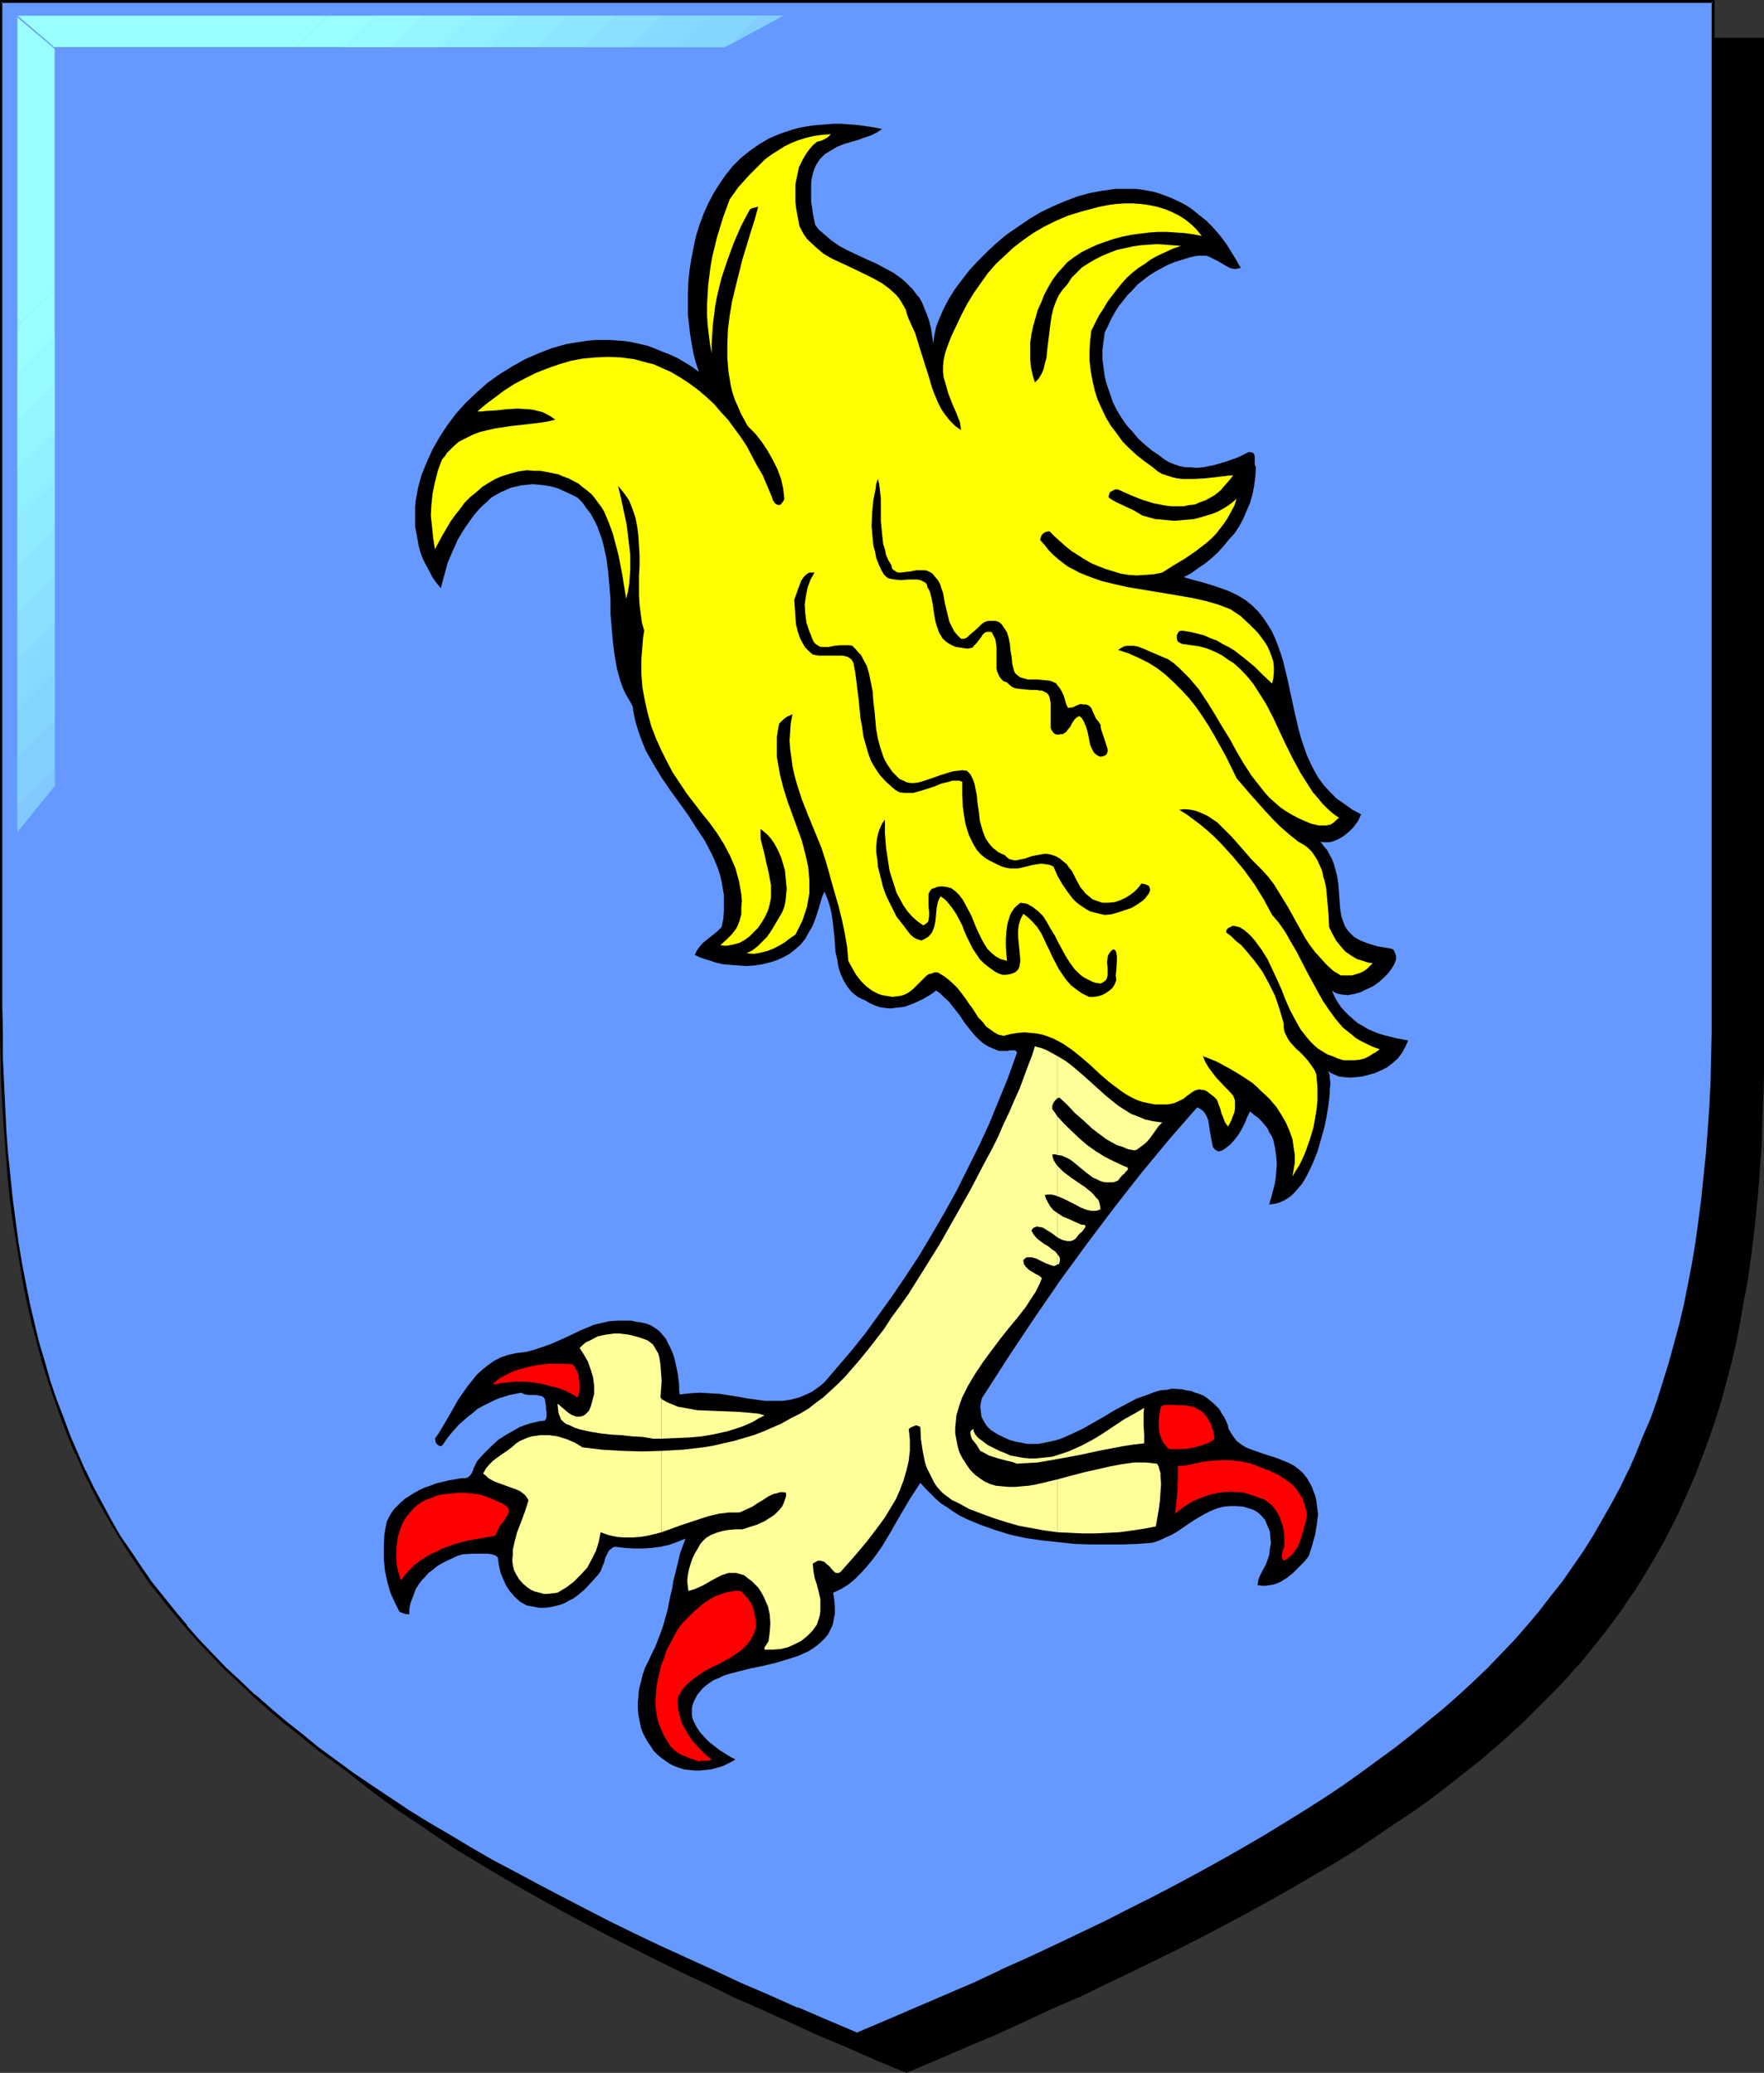 <?xml version="1.0" encoding="UTF-8" standalone="no"?>
<svg
   version="1.0"
   width="129.724mm"
   height="152.441mm"
   id="svg50"
   sodipodi:docname="Eagle - Leg.wmf"
   xmlns:inkscape="http://www.inkscape.org/namespaces/inkscape"
   xmlns:sodipodi="http://sodipodi.sourceforge.net/DTD/sodipodi-0.dtd"
   xmlns="http://www.w3.org/2000/svg"
   xmlns:svg="http://www.w3.org/2000/svg">
  <rect width="100%" height="100%" fill="#333333" stroke="none"/>
  <sodipodi:namedview
     id="namedview50"
     pagecolor="#ffffff"
     bordercolor="#000000"
     borderopacity="0.25"
     inkscape:showpageshadow="2"
     inkscape:pageopacity="0.0"
     inkscape:pagecheckerboard="0"
     inkscape:deskcolor="#d1d1d1"
     inkscape:document-units="mm" />
  <defs
     id="defs1">
    <pattern
       id="WMFhbasepattern"
       patternUnits="userSpaceOnUse"
       width="6"
       height="6"
       x="0"
       y="0" />
  </defs>
  <path
     style="fill:#000000;fill-opacity:1;fill-rule:evenodd;stroke:none"
     d="m 251.934,575.832 8.403,-3.555 8.08,-3.555 8.08,-3.393 7.757,-3.555 7.757,-3.393 7.434,-3.393 7.272,-3.555 7.11,-3.393 6.949,-3.393 6.949,-3.393 6.626,-3.393 6.464,-3.393 6.302,-3.393 6.141,-3.393 5.979,-3.393 5.818,-3.393 5.656,-3.393 5.656,-3.393 5.333,-3.555 5.171,-3.393 5.171,-3.555 4.848,-3.555 4.848,-3.555 4.686,-3.555 4.363,-3.716 4.363,-3.716 4.202,-3.716 4.202,-3.716 3.878,-3.878 3.717,-3.878 3.717,-3.878 3.555,-3.878 3.394,-4.039 3.232,-4.039 3.07,-4.201 3.07,-4.201 2.909,-4.201 2.747,-4.362 2.586,-4.362 2.586,-4.524 2.424,-4.686 2.262,-4.524 2.101,-4.847 2.101,-4.847 1.939,-4.847 1.778,-5.009 1.778,-5.17 1.616,-5.17 1.454,-5.332 1.293,-5.493 1.293,-5.493 1.293,-5.655 0.97,-5.655 0.97,-5.978 0.97,-5.816 0.808,-6.14 0.646,-6.301 0.646,-6.301 0.485,-6.463 0.323,-6.624 0.323,-6.786 0.323,-6.947 v -6.947 l 0.162,-7.109 V 10.825 H 251.934 14.059 v 279.514 7.109 l 0.162,7.109 0.323,6.786 0.323,6.786 0.323,6.624 0.485,6.463 0.646,6.301 0.646,6.301 0.808,6.14 0.808,5.978 0.97,5.816 0.97,5.816 1.293,5.493 1.293,5.655 1.293,5.332 1.616,5.332 1.616,5.17 1.616,5.17 1.778,5.009 1.939,5.009 2.101,4.847 2.101,4.686 2.262,4.686 2.424,4.524 2.586,4.524 2.586,4.524 2.747,4.201 2.909,4.362 3.07,4.201 3.07,4.201 3.232,4.039 3.394,4.039 3.555,3.878 3.717,3.878 3.717,3.878 3.878,3.878 4.202,3.716 4.202,3.716 4.363,3.716 4.363,3.716 4.686,3.555 4.848,3.555 4.848,3.555 5.171,3.555 5.171,3.393 5.333,3.555 5.656,3.393 5.656,3.393 5.818,3.393 5.979,3.393 6.141,3.393 6.302,3.393 6.464,3.393 6.626,3.393 6.787,3.393 6.949,3.393 7.272,3.393 7.272,3.555 7.434,3.393 7.757,3.393 7.757,3.555 8.08,3.393 8.08,3.555 z"
     id="path1" />
  <path
     style="fill:#000000;fill-opacity:1;fill-rule:evenodd;stroke:none"
     d="m 251.934,576.155 8.403,-3.555 8.242,-3.555 8.08,-3.393 v 0 l 7.757,-3.555 7.595,-3.555 7.434,-3.231 h 0.162 l 7.272,-3.555 7.11,-3.393 6.949,-3.393 6.949,-3.393 6.626,-3.393 6.464,-3.393 6.302,-3.393 6.141,-3.393 5.979,-3.393 5.818,-3.393 5.818,-3.393 5.494,-3.393 5.333,-3.555 5.171,-3.555 5.171,-3.393 v 0 l 5.01,-3.555 4.686,-3.555 4.686,-3.716 4.525,-3.555 4.363,-3.716 4.202,-3.716 v 0 l 4.04,-3.716 3.878,-3.878 3.878,-3.878 3.717,-3.878 3.394,-3.878 h 0.162 l 3.394,-4.201 3.232,-4.039 3.07,-4.039 3.07,-4.201 v -0.162 l 2.909,-4.201 2.747,-4.362 2.586,-4.362 2.586,-4.524 2.424,-4.686 2.262,-4.524 v -0.162 l 2.101,-4.686 v 0 l 2.101,-4.847 1.939,-5.009 1.778,-4.847 1.778,-5.17 1.616,-5.17 1.454,-5.332 1.454,-5.493 v 0 l 1.293,-5.493 1.131,-5.816 0.97,-5.655 1.131,-5.816 0.808,-5.978 0.808,-6.14 0.646,-6.14 0.646,-6.463 v 0 l 0.485,-6.463 0.485,-6.624 0.162,-6.786 0.323,-6.947 0.162,-6.947 V 290.501 10.502 H 13.736 v 279.838 7.109 l 0.162,7.109 0.162,6.786 0.323,6.786 0.485,6.624 0.485,6.463 v 0 l 0.485,6.463 0.808,6.14 0.646,6.14 0.97,5.978 0.97,5.816 0.97,5.816 1.293,5.655 1.131,5.493 v 0 l 1.454,5.493 1.454,5.332 1.616,5.17 1.778,5.17 1.778,5.009 1.939,5.009 2.101,4.847 v 0 l 2.101,4.686 v 0 l 2.424,4.686 2.262,4.524 2.586,4.524 2.586,4.524 2.747,4.201 2.909,4.362 v 0 l 3.07,4.201 3.07,4.201 3.232,4.039 3.394,4.039 3.555,4.039 v 0 l 3.717,3.878 3.878,3.878 3.878,3.878 4.04,3.716 v 0 l 4.202,3.716 4.363,3.716 4.525,3.555 4.686,3.716 4.686,3.555 5.01,3.555 v 0 l 5.171,3.393 5.171,3.555 5.333,3.555 5.656,3.393 5.656,3.393 5.818,3.393 5.979,3.393 6.141,3.393 6.302,3.393 6.464,3.393 13.413,6.786 6.949,3.393 7.272,3.393 7.272,3.555 v 0 l 7.434,3.231 7.757,3.555 7.757,3.555 v 0 l 8.08,3.393 8.08,3.555 8.565,3.555 0.162,-0.646 -8.403,-3.716 -8.242,-3.393 -7.918,-3.555 v 0.162 l -7.757,-3.555 -7.757,-3.393 -7.434,-3.393 v 0 l -7.272,-3.555 -7.11,-3.393 -6.949,-3.393 -13.574,-6.786 -6.464,-3.393 -6.302,-3.393 -6.141,-3.393 -5.979,-3.393 -5.818,-3.393 -5.656,-3.393 -5.494,-3.393 -5.494,-3.555 -5.171,-3.393 -5.171,-3.555 h 0.162 l -5.01,-3.555 -4.686,-3.555 -4.686,-3.555 -4.525,-3.716 -4.363,-3.716 -4.202,-3.716 v 0.162 l -4.04,-3.716 -3.878,-3.878 -3.878,-3.878 -3.555,-3.878 v 0 l -3.555,-4.039 -3.394,-4.039 -3.232,-4.039 -3.07,-4.201 -3.07,-4.201 v 0.162 l -2.909,-4.362 -2.747,-4.362 -2.747,-4.362 -2.424,-4.524 -2.424,-4.524 -2.262,-4.686 v 0 l -2.101,-4.686 v 0 l -2.101,-4.847 -1.778,-5.009 -1.939,-5.009 -1.616,-5.009 -1.616,-5.17 -1.454,-5.493 -1.454,-5.332 v 0 l -1.293,-5.493 -1.131,-5.655 -1.131,-5.655 -0.97,-5.978 -0.808,-5.978 -0.808,-5.978 -0.646,-6.301 -0.646,-6.301 v 0 l -0.485,-6.463 -0.323,-6.624 -0.323,-6.786 -0.323,-6.786 v -7.109 l -0.162,-7.109 V 10.825 l -0.323,0.323 H 489.971 l -0.323,-0.323 V 290.501 l -0.162,7.109 -0.162,6.947 -0.162,6.947 -0.323,6.786 -0.485,6.624 -0.485,6.463 v -0.162 l -0.646,6.463 -0.646,6.14 -0.646,6.14 -0.97,5.978 -0.97,5.816 -1.131,5.816 -1.131,5.655 -1.293,5.493 v 0 l -1.454,5.332 -1.454,5.332 -1.616,5.17 -1.616,5.17 -1.778,5.009 -2.101,4.847 -1.939,4.847 v 0 l -2.101,4.847 v -0.162 l -2.262,4.686 -2.424,4.686 -2.586,4.362 -2.586,4.362 -2.747,4.524 -2.909,4.201 v 0 l -2.909,4.201 -3.232,4.039 -3.232,4.039 -3.394,4.201 v 0 l -3.394,3.878 -3.717,3.878 -3.878,3.878 -3.878,3.878 -4.04,3.716 v -0.162 l -4.202,3.716 -4.363,3.716 -4.525,3.716 -4.686,3.555 -4.686,3.555 -5.01,3.555 h 0.162 l -5.171,3.555 -5.171,3.393 -5.333,3.555 -5.656,3.393 -5.656,3.393 -5.818,3.393 -5.979,3.393 -6.141,3.393 -6.302,3.393 -6.464,3.393 -6.787,3.393 -6.787,3.393 -6.949,3.393 -7.11,3.393 -7.272,3.555 v 0 l -7.434,3.393 -7.595,3.393 -7.918,3.555 v -0.162 l -7.918,3.555 -8.242,3.393 -8.403,3.716 h 0.323 z"
     id="path2" />
  <path
     style="fill:#6699ff;fill-opacity:1;fill-rule:evenodd;stroke:none"
     d="m 238.198,565.33 8.403,-3.555 8.08,-3.393 8.08,-3.555 7.757,-3.393 7.757,-3.555 7.434,-3.393 7.272,-3.393 7.11,-3.393 7.11,-3.393 6.787,-3.393 6.626,-3.393 6.464,-3.393 6.302,-3.393 6.141,-3.393 5.979,-3.555 5.818,-3.231 5.818,-3.555 5.494,-3.393 5.333,-3.555 5.333,-3.393 5.01,-3.555 4.848,-3.555 4.848,-3.555 4.686,-3.555 4.525,-3.716 4.363,-3.716 4.04,-3.555 4.202,-3.878 3.878,-3.716 3.717,-3.878 3.717,-3.878 3.555,-4.039 3.394,-4.039 3.232,-4.039 3.07,-4.201 3.07,-4.201 2.909,-4.201 2.747,-4.362 2.586,-4.524 2.586,-4.362 2.424,-4.686 2.262,-4.686 2.101,-4.686 2.101,-4.847 1.939,-5.009 1.778,-4.847 1.778,-5.17 1.616,-5.17 1.454,-5.332 1.293,-5.493 1.293,-5.493 1.131,-5.655 1.131,-5.655 0.97,-5.978 0.97,-5.978 0.808,-6.14 0.646,-6.14 0.485,-6.301 0.485,-6.463 0.485,-6.786 0.323,-6.624 0.162,-6.947 0.162,-7.109 V 279.838 0.485 H 238.198 0.323 V 279.838 v 7.109 l 0.162,7.109 0.323,6.947 0.323,6.624 0.323,6.786 0.485,6.463 0.485,6.301 0.808,6.14 0.808,6.14 0.808,5.978 0.97,5.978 0.97,5.655 1.293,5.655 1.293,5.493 1.293,5.332 1.616,5.493 1.454,5.17 1.778,5.17 1.778,4.847 1.939,5.009 2.101,4.847 2.101,4.686 2.262,4.686 2.424,4.686 2.586,4.362 2.586,4.524 2.747,4.201 2.909,4.362 2.909,4.201 3.232,4.201 3.232,4.039 3.394,4.039 3.555,3.878 3.555,4.039 3.878,3.716 3.878,3.878 4.04,3.716 4.202,3.716 4.363,3.716 4.525,3.555 4.686,3.716 4.686,3.555 5.01,3.555 5.01,3.393 5.333,3.555 5.333,3.393 5.494,3.555 5.656,3.393 5.818,3.393 6.141,3.393 6.141,3.393 6.302,3.393 6.464,3.393 6.626,3.393 6.787,3.555 6.949,3.393 7.11,3.393 7.434,3.393 7.434,3.393 7.595,3.555 7.918,3.393 7.918,3.555 8.242,3.393 z"
     id="path3" />
  <path
     style="fill:#000000;fill-opacity:1;fill-rule:evenodd;stroke:none"
     d="m 238.198,565.815 8.403,-3.555 8.242,-3.555 8.08,-3.393 v -0.162 l 7.757,-3.555 7.595,-3.393 h 0.162 l 7.434,-3.393 7.272,-3.393 14.221,-6.947 6.787,-3.231 6.626,-3.393 6.464,-3.393 6.302,-3.393 6.141,-3.393 5.979,-3.555 5.818,-3.393 5.818,-3.393 5.494,-3.393 5.333,-3.555 5.333,-3.393 5.01,-3.555 5.01,-3.555 v 0 l 4.848,-3.555 4.525,-3.555 4.525,-3.716 4.363,-3.716 4.202,-3.716 v 0 l 4.04,-3.716 4.04,-3.878 3.717,-3.878 3.717,-3.878 3.394,-3.878 h 0.162 l 3.394,-4.039 3.232,-4.039 3.07,-4.201 v 0 l 3.07,-4.362 2.909,-4.201 2.747,-4.362 2.586,-4.362 2.586,-4.524 2.424,-4.524 2.262,-4.686 v -0.162 l 2.101,-4.686 v 0 l 2.101,-4.847 1.939,-5.009 1.778,-5.009 1.778,-5.009 1.616,-5.332 1.454,-5.17 1.454,-5.493 v 0 l 1.131,-5.655 1.293,-5.655 0.97,-5.655 1.131,-5.816 0.808,-6.14 0.808,-5.978 0.646,-6.301 0.485,-6.301 v 0 l 0.646,-6.463 0.323,-6.786 0.323,-6.624 0.323,-6.947 v -7.109 l 0.162,-7.109 V 0 H 0 v 279.838 7.109 l 0.162,7.109 0.162,6.947 0.323,6.624 0.485,6.786 0.485,6.463 v 0 l 0.485,6.301 0.646,6.301 0.808,5.978 0.97,6.14 0.97,5.816 0.97,5.655 1.131,5.655 1.293,5.493 1.454,5.493 v 0 l 1.454,5.332 1.616,5.17 1.778,5.17 1.778,5.009 1.939,5.009 1.939,4.686 h 0.162 l 2.101,4.847 v 0.162 l 2.262,4.524 2.424,4.686 2.586,4.524 2.586,4.362 2.747,4.362 2.909,4.201 v 0.162 l 2.909,4.201 3.232,4.039 3.232,4.039 3.394,4.039 v 0 l 3.555,4.039 3.717,3.878 3.717,3.878 4.04,3.716 4.04,3.878 v 0 l 4.202,3.716 4.363,3.716 4.525,3.555 4.525,3.716 4.848,3.555 v 0 l 5.01,3.555 5.01,3.393 5.171,3.555 5.494,3.393 5.494,3.555 5.656,3.393 5.818,3.393 5.979,3.393 6.302,3.393 6.141,3.393 6.626,3.393 13.413,6.786 6.949,3.393 7.11,3.393 7.434,3.555 7.434,3.393 v 0 l 7.757,3.393 7.757,3.555 8.08,3.393 v 0.162 l 8.08,3.555 8.565,3.555 0.162,-0.808 -8.403,-3.555 -8.242,-3.555 v 0.162 l -7.918,-3.555 -7.918,-3.393 -7.595,-3.555 v 0 l -7.434,-3.393 -7.434,-3.393 -7.11,-3.393 -6.949,-3.393 -13.413,-6.947 -6.464,-3.393 -6.302,-3.393 -6.141,-3.231 -6.141,-3.555 -5.656,-3.393 -5.818,-3.393 -5.494,-3.393 -5.333,-3.555 -5.333,-3.555 -5.01,-3.393 -4.848,-3.555 v 0 L 88.557,485.677 84.032,481.961 79.507,478.406 75.144,474.69 70.942,470.974 v 0.162 l -4.04,-3.878 -4.04,-3.716 -3.717,-3.878 -3.717,-3.878 -3.555,-4.039 h 0.162 l -3.394,-4.039 -3.232,-4.039 -3.232,-4.039 -2.909,-4.201 v 0 l -2.909,-4.362 -2.909,-4.201 -2.586,-4.524 -2.424,-4.524 -2.424,-4.524 -2.262,-4.686 v 0.162 l -2.101,-4.847 v 0 l -2.101,-4.847 -1.778,-4.847 -1.939,-5.009 -1.778,-5.17 -1.454,-5.17 -1.616,-5.332 v 0 l -1.293,-5.332 -1.293,-5.493 -1.131,-5.655 -1.131,-5.816 -0.97,-5.816 -0.808,-5.978 -0.808,-6.14 -0.646,-6.301 -0.646,-6.301 v 0.162 l -0.485,-6.463 -0.323,-6.786 -0.323,-6.624 -0.323,-6.947 v -7.109 L 0.646,279.838 V 0.485 L 0.323,0.808 H 476.073 l -0.323,-0.323 V 279.838 v 7.109 l -0.162,7.109 -0.162,6.947 -0.323,6.624 -0.485,6.786 -0.485,6.463 v -0.162 l -0.646,6.301 -0.646,6.301 -0.808,6.14 -0.808,5.978 -0.97,5.816 -1.131,5.816 -1.131,5.655 -1.293,5.493 v 0 l -1.454,5.332 -1.454,5.332 -1.616,5.17 -1.616,5.17 -1.778,5.009 -2.101,4.847 -1.939,4.847 v 0 l -2.101,4.847 v -0.162 l -2.262,4.686 -2.424,4.524 -2.586,4.524 -2.586,4.524 -2.747,4.362 -2.909,4.201 -2.909,4.201 v 0 l -3.232,4.039 -3.232,4.201 -3.394,4.039 v 0 l -3.394,3.878 -3.717,3.878 -3.717,3.878 -4.04,3.878 -4.04,3.716 v 0 l -4.202,3.716 -4.363,3.555 -4.525,3.716 -4.525,3.555 -4.848,3.555 v 0 l -4.848,3.555 -5.01,3.555 -5.333,3.555 -5.333,3.393 -5.494,3.393 -5.818,3.555 -5.818,3.393 -5.979,3.393 -6.141,3.393 -6.302,3.393 -6.464,3.393 -6.787,3.393 -6.626,3.393 -14.221,6.786 -7.272,3.393 -7.595,3.393 h 0.162 l -7.595,3.555 -7.918,3.393 v 0 l -7.918,3.393 -8.242,3.555 -8.403,3.555 h 0.323 z"
     id="path4" />
  <path
     style="fill:#99ffff;fill-opacity:1;fill-rule:evenodd;stroke:none"
     d="M 15.19,80.461 V 13.087 h 67.226 l 8.726,-8.725 H 4.848 V 90.64 Z"
     id="path5" />
  <path
     style="fill:#99ffff;fill-opacity:1;fill-rule:evenodd;stroke:none"
     d="M 15.19,106.797 V 80.461 L 4.848,90.64 v 26.497 z"
     id="path6" />
  <path
     style="fill:#99ffff;fill-opacity:1;fill-rule:evenodd;stroke:none"
     d="M 117.645,4.362 H 91.142 l -8.726,8.725 h 26.502 z"
     id="path7" />
  <path
     style="fill:#96faff;fill-opacity:1;fill-rule:evenodd;stroke:none"
     d="M 15.19,120.207 V 93.548 L 4.848,103.727 v 26.82 z"
     id="path8" />
  <path
     style="fill:#96faff;fill-opacity:1;fill-rule:evenodd;stroke:none"
     d="M 131.057,4.362 H 104.232 L 95.505,13.087 H 122.331 Z"
     id="path9" />
  <path
     style="fill:#94f5ff;fill-opacity:1;fill-rule:evenodd;stroke:none"
     d="M 15.19,133.779 V 106.797 L 4.848,117.138 v 26.82 z"
     id="path10" />
  <path
     style="fill:#94f5ff;fill-opacity:1;fill-rule:evenodd;stroke:none"
     d="m 144.47,4.362 h -26.826 l -8.726,8.725 h 26.826 z"
     id="path11" />
  <path
     style="fill:#91f0ff;fill-opacity:1;fill-rule:evenodd;stroke:none"
     d="M 15.19,146.866 V 120.207 L 4.848,130.548 v 26.497 z"
     id="path12" />
  <path
     style="fill:#91f0ff;fill-opacity:1;fill-rule:evenodd;stroke:none"
     d="m 157.56,4.362 h -26.502 l -8.726,8.725 h 26.502 z"
     id="path13" />
  <path
     style="fill:#8febff;fill-opacity:1;fill-rule:evenodd;stroke:none"
     d="M 15.19,160.277 V 133.779 L 4.848,143.958 v 26.497 z"
     id="path14" />
  <path
     style="fill:#8febff;fill-opacity:1;fill-rule:evenodd;stroke:none"
     d="m 170.973,4.362 h -26.502 l -8.726,8.725 h 26.502 z"
     id="path15" />
  <path
     style="fill:#8ce6ff;fill-opacity:1;fill-rule:evenodd;stroke:none"
     d="M 15.19,173.687 V 146.866 L 4.848,157.045 v 26.82 z"
     id="path16" />
  <path
     style="fill:#8ce6ff;fill-opacity:1;fill-rule:evenodd;stroke:none"
     d="m 184.385,4.362 h -26.826 l -8.726,8.725 H 175.659 Z"
     id="path17" />
  <path
     style="fill:#8adeff;fill-opacity:1;fill-rule:evenodd;stroke:none"
     d="M 15.19,187.097 V 160.277 L 4.848,170.455 v 26.982 z"
     id="path18" />
  <path
     style="fill:#8adeff;fill-opacity:1;fill-rule:evenodd;stroke:none"
     d="m 197.798,4.362 h -26.826 l -8.726,8.725 h 26.826 z"
     id="path19" />
  <path
     style="fill:#87d9ff;fill-opacity:1;fill-rule:evenodd;stroke:none"
     d="M 15.19,200.184 V 173.687 L 4.848,183.866 v 26.659 z"
     id="path20" />
  <path
     style="fill:#87d9ff;fill-opacity:1;fill-rule:evenodd;stroke:none"
     d="M 210.888,4.362 H 184.385 L 175.659,13.087 h 25.694 l 1.778,-0.808 z"
     id="path21" />
  <path
     style="fill:#85d6ff;fill-opacity:1;fill-rule:evenodd;stroke:none"
     d="M 15.19,213.594 V 187.097 L 4.848,197.437 v 26.336 z"
     id="path22" />
  <path
     style="fill:#85d6ff;fill-opacity:1;fill-rule:evenodd;stroke:none"
     d="m 197.798,4.362 h 19.877 l -16.322,8.725 h -12.282 z"
     id="path23" />
  <path
     style="fill:#82cfff;fill-opacity:1;fill-rule:evenodd;stroke:none"
     d="m 15.19,200.184 v 18.257 L 4.848,231.205 v -20.681 z"
     id="path24" />
  <path
     style="fill:#82cfff;fill-opacity:1;fill-rule:evenodd;stroke:none"
     d="m 210.888,4.362 h 6.787 l -14.544,7.917 z"
     id="path25" />
  <path
     style="fill:#80c9ff;fill-opacity:1;fill-rule:evenodd;stroke:none"
     d="m 15.19,213.594 v 4.847 L 4.848,231.205 v -7.432 z"
     id="path26" />
  <path
     style="fill:#6699ff;fill-opacity:1;fill-rule:evenodd;stroke:none"
     d="M 15.352,13.572 V 13.41 L 4.848,4.362 4.686,4.686 Z"
     id="path27" />
  <path
     style="fill:#6699ff;fill-opacity:1;fill-rule:evenodd;stroke:none"
     d="M 15.352,13.733 15.514,13.41 4.848,4.362 4.686,4.686 15.352,13.733 V 13.572 L 4.848,4.686 v 0 -0.323 0.162 L 15.352,13.41 v 0 l -0.162,0.162 h 0.162 z"
     id="path28" />
  <path
     style="fill:#000000;fill-opacity:1;fill-rule:evenodd;stroke:none"
     d="m 204.424,489.07 h -0.162 l -0.162,-0.162 -0.162,-0.162 -0.485,-0.162 -0.808,-0.485 -1.293,-0.808 -1.293,-0.808 -1.454,-1.131 -1.454,-1.131 -1.293,-1.293 -1.293,-1.454 -0.97,-1.454 -0.808,-1.616 -0.323,-0.808 -0.162,-0.969 v -0.808 -0.969 l 0.162,-0.808 0.323,-0.969 0.485,-0.969 0.485,-0.969 0.808,-0.969 0.808,-0.969 0.97,-0.808 1.131,-0.808 0.97,-0.646 1.293,-0.485 1.293,-0.646 1.454,-0.485 3.07,-0.808 3.232,-0.808 3.232,-0.646 3.394,-0.808 3.232,-0.969 3.07,-0.969 1.454,-0.646 1.454,-0.646 1.293,-0.808 1.131,-0.808 1.131,-0.969 0.97,-0.969 0.97,-1.131 0.646,-1.293 0.646,-1.293 0.323,-1.616 0.323,-1.616 v -1.777 l -0.162,-1.939 -0.323,-2.1 2.101,-0.969 2.101,-1.293 1.778,-1.454 1.616,-1.616 1.616,-1.777 1.616,-1.939 1.454,-1.939 1.454,-2.1 2.586,-4.362 2.586,-4.524 2.586,-4.362 2.747,-4.201 1.293,1.454 1.454,1.454 1.454,1.454 1.454,1.293 1.778,1.131 1.616,1.131 1.778,1.131 1.939,0.969 1.939,0.808 1.939,0.808 4.04,1.454 4.202,1.293 4.363,0.969 4.525,0.646 4.525,0.485 4.525,0.485 4.525,0.162 h 4.525 4.363 l 4.202,-0.162 4.202,-0.323 1.778,-0.646 1.778,-0.808 1.778,-0.808 1.616,-0.969 3.07,-2.1 1.454,-0.969 1.616,-0.969 1.454,-0.808 1.616,-0.808 1.616,-0.646 1.778,-0.485 1.778,-0.162 h 1.939 l 1.939,0.162 0.97,0.323 1.131,0.323 0.808,0.323 0.808,0.485 0.646,0.485 0.485,0.485 1.131,1.293 0.646,1.616 0.646,1.454 0.162,1.777 0.162,1.616 -0.323,1.616 -0.162,1.616 -0.485,1.454 -0.485,1.293 -0.646,1.131 -1.131,2.262 -0.323,0.969 -0.162,1.293 1.131,0.162 h 1.131 l 1.131,-0.162 0.97,-0.162 0.97,-0.323 1.131,-0.485 1.778,-1.131 1.616,-1.293 1.454,-1.454 1.616,-1.616 1.293,-1.616 0.97,-3.07 0.808,-2.908 0.485,-2.908 0.162,-1.454 0.162,-1.293 -0.162,-1.293 -0.323,-2.585 -0.323,-1.293 -0.485,-1.293 -0.485,-1.293 -0.646,-1.131 -0.646,-1.131 -1.131,-1.454 -1.293,-1.131 -1.293,-0.969 -1.616,-0.808 -1.616,-0.646 -1.616,-0.646 -3.555,-1.131 -3.232,-1.131 -1.616,-0.646 -1.293,-0.808 -1.293,-0.969 -0.97,-1.293 -0.808,-1.293 -0.485,-0.808 -0.162,-0.969 -0.485,-1.131 -0.646,-1.293 -0.646,-0.969 -0.646,-1.131 -0.808,-0.808 -0.808,-0.808 -0.97,-0.808 -0.808,-0.646 -0.97,-0.646 -1.131,-0.485 -1.131,-0.323 -1.131,-0.485 -1.293,-0.162 -1.293,-0.323 -2.747,-0.162 -1.616,0.323 -1.778,0.162 -1.616,0.485 -1.616,0.646 -3.232,1.131 -3.07,1.616 -3.07,1.616 -2.909,1.777 -5.979,3.393 -3.07,1.454 -2.909,1.293 -1.616,0.485 -1.454,0.323 -1.616,0.323 -1.616,0.323 h -1.454 -1.616 l -1.616,-0.323 -1.778,-0.323 -1.616,-0.485 -1.778,-0.808 -1.616,-0.808 -1.778,-1.131 -1.131,-1.131 -0.808,-1.293 -0.646,-1.293 -0.162,-1.454 -0.162,-1.293 0.162,-1.131 0.323,-1.293 0.646,-0.969 6.949,-10.825 7.11,-10.664 7.11,-10.34 7.434,-10.179 7.434,-9.856 7.595,-9.694 7.757,-9.371 7.757,-8.886 0.97,0.485 0.808,0.646 0.485,0.646 0.485,0.969 0.323,0.808 0.162,0.969 0.323,2.1 0.323,1.939 0.162,0.808 0.162,0.808 0.162,0.808 0.485,0.646 0.485,0.323 0.646,0.323 0.97,-0.323 0.808,-0.485 1.454,-1.131 1.293,-1.454 0.97,-1.293 0.97,-1.616 0.808,-1.616 0.646,-1.616 0.808,-1.616 1.131,0.969 1.131,0.808 0.97,0.969 0.808,0.969 0.808,0.969 0.485,1.131 0.646,0.969 0.485,1.131 0.485,2.262 0.323,2.262 0.162,2.1 -0.162,2.262 -0.162,1.939 -0.323,1.777 -0.485,1.777 -0.323,1.293 -0.323,1.131 -0.162,0.485 v 0.323 l -0.162,0.162 v 0.162 h 0.162 l 1.293,-0.162 1.293,-0.323 1.131,-0.485 1.131,-0.646 1.131,-0.808 0.97,-0.969 0.97,-1.131 0.97,-1.131 0.808,-1.293 0.808,-1.454 1.454,-3.07 1.293,-3.231 0.97,-3.393 0.97,-3.393 0.646,-3.231 0.485,-3.07 0.162,-1.454 0.162,-1.454 v -1.293 l 0.162,-1.131 v -0.969 l -0.162,-0.969 v -0.808 l -0.162,-0.646 -0.162,-0.323 -0.162,-0.323 0.808,0.646 1.131,0.485 1.131,0.485 1.454,0.162 1.616,0.162 1.616,-0.162 1.778,-0.162 1.778,-0.485 1.778,-0.485 1.778,-0.808 1.616,-0.808 1.454,-1.131 1.454,-1.293 1.131,-1.454 0.97,-1.777 0.808,-1.777 -3.394,-0.646 -3.232,-0.808 -1.616,-0.485 -1.616,-0.646 -1.454,-0.646 -1.293,-0.808 -1.454,-0.808 -1.293,-1.131 -1.131,-0.969 -1.131,-1.131 -1.131,-1.293 -0.97,-1.454 -0.808,-1.454 -0.646,-1.616 0.646,0.485 0.646,0.323 1.454,0.323 1.616,0.162 1.778,-0.323 1.778,-0.485 1.616,-0.808 1.778,-0.808 1.616,-1.131 1.293,-1.131 1.293,-1.293 0.97,-1.293 0.808,-1.293 0.485,-1.293 v -0.485 -0.646 l -0.162,-0.485 -0.323,-0.646 -0.162,-0.485 -0.646,-0.323 -1.939,-0.323 -1.939,-0.323 -1.616,-0.485 -1.454,-0.485 -1.293,-0.485 -0.97,-0.485 -1.131,-0.646 -0.646,-0.646 -0.808,-0.808 -0.646,-0.808 -0.485,-0.808 -0.323,-0.808 -0.646,-1.939 -0.323,-1.939 -0.162,-2.1 -0.162,-2.262 -0.162,-2.262 -0.323,-2.424 -0.646,-2.424 -0.323,-1.131 -0.485,-1.293 -0.646,-1.131 -0.646,-1.293 -0.97,-1.131 -0.97,-1.293 0.808,0.162 h 0.808 0.808 l 0.808,-0.162 1.616,-0.646 1.454,-0.808 1.616,-1.293 1.293,-1.293 1.293,-1.777 0.808,-1.777 -2.424,-1.293 -2.262,-1.616 -2.101,-1.454 -1.778,-1.777 -1.778,-1.939 -1.454,-1.939 -1.131,-1.939 -1.131,-2.262 -0.97,-2.1 -0.808,-2.262 -0.808,-2.424 -0.646,-2.262 -1.131,-4.847 -2.101,-9.694 -1.131,-4.686 -0.646,-2.1 -0.808,-2.262 -0.808,-2.1 -0.97,-2.1 -1.131,-1.777 -1.293,-1.939 -1.293,-1.616 -1.616,-1.616 -1.778,-1.454 -2.101,-1.293 -2.262,-1.131 -2.586,-0.969 -1.454,-0.485 -1.454,-0.485 -2.747,-0.808 -1.293,-0.323 -1.131,-0.323 -2.262,-0.646 2.101,-1.131 1.778,-1.293 1.939,-1.293 1.778,-1.454 1.778,-1.616 1.616,-1.777 1.454,-1.777 1.616,-1.777 1.293,-1.939 1.131,-2.1 0.97,-2.262 0.97,-2.262 0.646,-2.262 0.485,-2.424 0.323,-2.585 0.162,-2.585 -0.323,-0.808 v -0.808 -1.454 l -0.162,-0.485 -0.162,-0.323 -0.323,-0.162 -0.323,-0.162 h -0.323 -0.485 l -2.909,1.454 -3.232,1.131 -3.232,0.969 -1.616,0.323 -1.616,0.323 -1.778,0.162 -1.454,-0.162 h -1.616 l -1.616,-0.323 -1.454,-0.485 -1.616,-0.646 -1.293,-0.808 -1.454,-1.131 -1.939,-1.293 -1.939,-1.616 -1.778,-1.616 -1.616,-1.939 -1.616,-1.777 -1.454,-2.1 -1.293,-2.1 -1.131,-2.262 -0.808,-2.424 -0.808,-2.262 -0.646,-2.424 -0.323,-2.424 -0.323,-2.424 v -2.585 l 0.323,-2.424 0.323,-2.424 0.97,-1.939 0.808,-1.777 0.97,-1.777 1.131,-1.777 1.293,-1.616 1.131,-1.454 1.454,-1.454 1.293,-1.454 1.616,-1.293 1.454,-1.131 1.778,-1.131 1.778,-0.969 1.778,-0.969 1.939,-0.808 2.101,-0.646 2.101,-0.646 1.293,-0.323 1.131,-0.162 h 1.131 1.131 l 0.808,0.323 0.97,0.485 1.616,0.808 1.616,0.969 1.454,0.808 0.646,0.162 0.808,0.162 0.808,-0.162 0.808,-0.162 -1.293,-2.262 -1.293,-2.1 -1.293,-2.1 -1.293,-1.777 -1.454,-1.777 -1.454,-1.616 -1.454,-1.454 -1.616,-1.293 -1.616,-1.293 -1.454,-1.131 -1.616,-0.969 -1.616,-0.808 -1.778,-0.808 -1.616,-0.646 -1.778,-0.646 -1.616,-0.485 -1.778,-0.323 -1.778,-0.323 -1.616,-0.162 h -1.778 -3.555 l -3.555,0.485 -3.555,0.646 -3.555,0.969 -3.394,1.293 -3.394,1.454 -3.394,1.616 -3.232,1.939 -3.07,2.1 -3.07,2.1 -2.909,2.424 -2.586,2.424 -2.586,2.585 -2.424,2.585 -2.101,2.747 -1.939,2.585 -1.616,2.585 -1.454,2.747 -1.131,2.585 -0.97,2.424 -0.485,2.424 -0.162,1.131 -0.162,1.131 -0.323,-2.262 -0.323,-2.1 -0.485,-1.939 -0.646,-1.777 -0.646,-1.616 -0.646,-1.616 -0.808,-1.454 -0.97,-1.131 -0.808,-1.131 -1.131,-1.131 -0.97,-0.969 -1.131,-0.969 -2.262,-1.616 -2.424,-1.293 -2.424,-1.293 -2.586,-1.131 -5.171,-2.424 -2.424,-1.293 -2.262,-1.616 -1.131,-0.969 -1.131,-0.969 -1.131,-0.969 -0.97,-1.293 -0.485,-2.262 -0.323,-2.1 -0.323,-2.1 v -1.777 -1.777 -1.616 l 0.162,-1.293 0.323,-1.293 0.323,-1.131 0.485,-1.131 0.485,-0.808 0.646,-0.969 0.646,-0.646 0.808,-0.808 1.616,-0.969 1.616,-0.969 1.939,-0.808 3.878,-1.131 1.778,-0.646 1.939,-0.646 1.616,-0.808 1.454,-0.969 -2.424,-0.485 -2.262,-0.323 -2.262,-0.323 -4.525,-0.323 h -2.101 l -1.939,0.162 -2.101,0.162 -1.778,0.162 -1.939,0.323 -1.778,0.323 -1.778,0.485 -3.394,1.131 -3.07,1.293 -2.747,1.616 -2.747,1.939 -2.424,1.939 -2.262,2.262 -1.939,2.424 -1.778,2.585 -1.616,2.585 -1.454,2.747 -1.293,2.908 -1.131,3.07 -0.97,3.07 -0.646,3.07 -0.646,3.231 -0.485,3.07 -0.323,3.07 -0.162,3.231 v 3.07 3.07 l 0.323,2.908 0.323,2.747 0.485,2.908 0.485,2.585 0.646,2.424 0.808,2.424 -1.939,-1.454 -2.101,-1.293 -1.939,-1.131 -2.101,-0.969 -2.101,-0.808 -1.939,-0.808 -2.101,-0.808 -2.101,-0.485 -2.101,-0.485 -1.939,-0.323 -2.101,-0.162 -2.101,-0.162 h -2.101 -2.101 l -1.939,0.162 -2.101,0.323 -2.101,0.323 -1.939,0.323 -4.04,1.131 -3.717,1.454 -3.717,1.616 -3.717,2.1 -3.394,2.1 -3.394,2.424 -3.07,2.747 -2.909,2.747 -2.747,3.07 -2.424,3.231 -2.101,3.231 -1.939,3.393 -1.616,3.555 -1.454,3.555 -0.97,3.555 -0.646,3.555 -0.162,1.777 v 1.939 1.777 1.777 l 0.323,1.777 0.323,1.777 0.323,1.777 0.485,1.777 0.646,1.777 0.808,1.616 0.97,1.777 0.808,1.616 1.131,1.616 1.293,1.616 0.97,-3.555 0.97,-3.555 1.454,-3.393 1.454,-3.231 1.778,-2.908 1.939,-2.747 0.97,-1.293 1.131,-1.293 1.131,-1.131 1.131,-0.969 1.131,-1.131 2.586,-1.454 1.454,-0.646 1.454,-0.646 1.454,-0.323 1.454,-0.323 1.616,-0.162 1.454,-0.162 1.778,0.162 1.616,0.162 1.778,0.323 1.778,0.485 1.778,0.808 1.778,0.808 1.939,0.969 1.454,1.454 1.131,1.616 1.131,1.454 0.97,1.777 0.808,1.616 0.646,1.777 0.646,1.777 0.485,1.777 0.808,3.716 0.485,3.716 0.323,3.716 0.323,3.878 v 4.039 l 0.323,3.878 0.323,3.716 0.485,3.878 0.646,3.716 0.485,1.777 0.485,1.777 0.646,1.777 0.808,1.777 0.97,1.616 0.97,1.777 0.323,2.1 0.485,2.262 0.646,2.1 0.646,1.939 0.808,2.1 0.808,1.939 2.101,3.716 2.262,3.716 2.424,3.555 1.293,1.777 1.293,1.777 2.424,3.393 2.262,3.555 2.262,3.393 1.939,3.716 0.808,1.777 0.808,1.939 0.646,1.939 0.485,1.939 0.323,1.939 0.323,1.939 v 2.262 2.1 l -0.162,2.262 -0.485,2.262 -0.97,0.969 -1.131,0.969 -2.262,1.777 -0.97,0.808 -0.808,0.969 -0.808,1.131 -0.485,1.131 1.778,0.808 2.101,0.646 1.939,0.646 2.101,0.485 2.101,0.162 2.262,0.162 2.101,0.162 2.101,-0.162 2.262,-0.323 1.939,-0.485 2.101,-0.646 1.778,-0.808 1.778,-0.969 1.616,-1.293 1.454,-1.293 1.293,-1.616 0.97,-1.777 0.97,-1.616 0.646,-1.616 0.646,-1.777 0.485,-1.616 0.485,-1.616 0.485,-1.616 0.646,-1.454 0.808,1.939 0.646,1.939 0.485,2.1 0.323,2.1 0.485,4.362 0.323,4.362 0.485,2.1 0.323,2.1 0.646,1.939 0.808,1.777 0.97,1.616 0.646,0.808 0.646,0.808 0.808,0.646 0.808,0.646 0.97,0.485 1.131,0.485 1.293,0.808 1.454,0.646 1.454,0.485 1.293,0.162 1.454,0.162 1.293,-0.162 1.454,-0.162 1.293,-0.162 1.293,-0.485 1.293,-0.485 2.424,-1.131 1.939,-1.131 0.97,-0.646 0.808,-0.646 1.293,0.969 1.131,1.131 1.131,0.969 0.97,1.293 1.939,2.424 1.616,2.424 1.939,2.424 0.97,1.131 0.97,0.969 1.131,0.969 1.293,0.808 1.454,0.646 1.616,0.646 h 0.97 1.131 0.485 l 0.323,-0.162 h 0.97 0.646 l 0.162,0.162 0.323,0.323 v 0.323 l -0.162,0.323 -0.162,0.485 -2.262,6.301 -2.586,6.301 -2.586,6.301 -2.909,6.301 -3.07,6.14 -3.07,6.14 -3.394,6.14 -3.394,5.816 -3.555,5.978 -3.717,5.655 -3.717,5.493 -3.717,5.17 -3.717,5.17 -3.878,4.847 -3.878,4.524 -3.717,4.362 -1.131,0.969 -1.131,0.808 -1.131,0.808 -1.293,0.646 -1.131,0.485 -1.131,0.485 -2.424,0.646 -2.262,0.323 h -2.424 -2.424 l -2.424,-0.323 -2.424,-0.323 -2.586,-0.485 -5.171,-0.808 -2.747,-0.162 -2.747,-0.162 -2.747,0.162 -2.909,0.323 -0.162,-1.293 v -1.293 l -0.323,-2.908 -0.646,-3.07 -0.323,-1.454 -0.485,-1.454 -0.646,-1.454 -0.646,-1.293 -0.646,-1.293 -0.97,-1.131 -0.808,-0.969 -1.131,-0.808 -1.293,-0.808 -1.293,-0.485 -1.454,-0.323 -1.293,-0.162 -1.293,-0.323 h -1.293 -2.586 l -2.262,0.162 -2.101,0.485 -2.101,0.485 -1.939,0.808 -1.939,0.808 -4.04,1.939 -4.04,1.777 -2.262,0.808 -2.424,0.808 -2.424,0.646 -2.747,0.323 -2.101,0.485 -1.939,0.646 -1.939,0.969 -1.616,1.131 -1.616,1.293 -1.616,1.454 -1.293,1.616 -1.293,1.616 -2.586,3.716 -2.101,3.716 -1.131,1.939 -2.101,3.555 -1.131,1.616 0.162,0.485 v 0.485 l 0.323,0.485 0.323,0.323 0.323,0.162 0.323,0.162 0.485,-0.162 0.323,-0.323 0.97,-1.454 1.131,-1.454 1.131,-1.293 1.131,-1.293 1.293,-1.131 1.293,-1.131 1.293,-0.969 1.293,-1.131 1.454,-0.808 2.909,-1.454 1.454,-0.646 3.07,-0.969 1.616,-0.323 1.616,-0.323 1.131,0.485 1.293,0.162 h 0.97 0.808 l 0.808,0.162 0.808,0.162 0.485,0.323 0.323,0.485 0.162,0.969 0.162,0.969 v 0.485 0.323 l 0.162,0.808 v 1.293 l -0.162,0.646 -0.323,0.485 -1.454,0.162 -2.747,0.646 -1.454,0.485 -1.293,0.485 -1.131,0.646 -2.586,1.454 -2.262,1.454 -2.101,1.939 -1.939,1.939 -1.778,1.939 -0.485,0.969 -0.485,0.969 -0.323,0.969 -0.323,0.646 -0.485,0.646 -0.646,0.485 -0.646,0.162 h -0.97 l -3.717,0.646 -3.394,0.808 -1.616,0.646 -1.454,0.485 -1.454,0.646 -1.454,0.808 -1.293,0.808 -1.293,0.808 -1.131,0.969 -0.97,0.969 -0.97,0.969 -0.808,1.131 -0.646,1.131 -0.646,1.293 -0.646,3.555 -0.162,3.393 v 3.393 l 0.323,3.231 0.646,3.07 0.808,2.908 1.293,2.908 1.293,2.585 0.808,0.323 0.97,0.323 h 0.646 0.323 v -1.454 l 0.323,-1.616 0.485,-1.293 0.485,-1.293 0.485,-1.293 0.808,-1.293 0.808,-1.131 0.97,-0.969 0.97,-1.131 1.131,-0.808 1.131,-0.969 1.293,-0.808 1.293,-0.646 3.07,-1.454 1.616,-0.485 2.747,-0.162 h 2.909 1.293 l 1.131,0.162 0.97,0.323 0.646,0.485 0.323,2.262 0.485,2.1 0.808,1.939 0.808,1.777 1.131,1.616 1.293,1.454 1.454,1.293 1.778,0.969 1.778,0.323 1.616,0.323 h 1.616 l 1.454,-0.162 1.454,-0.323 1.293,-0.323 1.293,-0.485 1.131,-0.646 1.293,-0.646 1.131,-0.808 2.101,-1.777 1.778,-1.939 1.778,-1.939 0.808,-1.131 0.485,-1.293 0.485,-1.131 0.323,-1.293 0.485,-0.969 0.485,-0.969 0.323,-0.323 0.485,-0.323 0.323,-0.323 0.646,-0.162 2.586,0.323 2.586,0.162 h 2.586 l 2.424,-0.162 2.424,-0.323 2.262,-0.485 2.262,-0.808 2.424,-0.969 -1.454,3.878 -0.97,4.039 -0.97,3.878 -0.323,2.1 -0.485,1.939 -0.808,4.039 -1.131,4.039 -0.646,1.939 -0.808,2.1 -0.808,2.1 -0.97,1.939 -0.97,2.1 -0.97,1.939 -0.646,1.939 -0.485,2.1 -0.485,1.777 -0.162,1.939 -0.162,1.777 v 1.777 l 0.162,1.777 0.323,1.616 0.323,1.616 0.485,1.454 0.646,1.293 0.808,1.454 0.808,1.131 0.808,1.293 0.97,0.969 1.131,0.969 1.131,0.808 1.131,0.808 1.293,0.646 1.293,0.485 1.454,0.485 1.454,0.162 1.616,0.162 h 1.454 l 1.616,-0.162 1.454,-0.162 1.778,-0.485 1.616,-0.485 1.616,-0.808 z"
     id="path29" />
  <path
     style="fill:#ffff99;fill-opacity:1;fill-rule:evenodd;stroke:none"
     d="m 293.95,411.193 v 14.703 l 3.555,0.162 3.394,0.162 h 3.394 l 3.555,-0.162 3.232,-0.162 3.555,-0.485 3.232,-0.485 3.394,-0.646 0.808,-4.686 0.323,-2.424 0.162,-2.424 0.162,-2.262 -0.162,-2.1 v -0.969 l -0.323,-0.969 -0.162,-0.808 -0.485,-0.808 -1.454,-0.162 -1.616,-0.162 h -1.616 -1.778 l -3.394,0.485 -3.394,0.646 -3.555,0.808 -3.555,0.808 -3.717,0.969 z"
     id="path30" />
  <path
     style="fill:#ffff99;fill-opacity:1;fill-rule:evenodd;stroke:none"
     d="m 293.95,404.407 v 1.131 l 6.141,-1.131 5.979,-1.293 5.979,-1.131 3.07,-0.485 2.909,-0.323 V 398.914 l -0.162,-2.585 v -2.585 -1.131 l 0.162,-1.293 -2.747,1.616 -2.909,1.616 -2.909,1.939 -2.909,1.939 -2.909,1.777 -3.07,1.616 -3.232,1.454 -1.778,0.646 z"
     id="path31" />
  <path
     style="fill:#ffff99;fill-opacity:1;fill-rule:evenodd;stroke:none"
     d="m 293.95,348.666 v 2.747 h 0.323 l 0.162,-0.323 0.162,-0.646 v -0.646 l -0.162,-0.485 z"
     id="path32" />
  <path
     style="fill:#ffff99;fill-opacity:1;fill-rule:evenodd;stroke:none"
     d="m 293.95,337.195 v 6.786 l 1.293,0.646 1.293,0.323 h 0.646 0.485 l 0.808,-0.323 0.485,-0.323 0.485,-0.646 0.646,-0.808 0.646,-0.485 0.485,-0.646 0.323,-0.485 0.162,-0.323 v -0.162 l -0.162,-0.162 -0.162,-0.162 h -0.323 -0.485 l -1.778,-0.808 -1.778,-0.808 -1.616,-0.646 z"
     id="path33" />
  <path
     style="fill:#ffff99;fill-opacity:1;fill-rule:evenodd;stroke:none"
     d="m 293.95,324.108 v 8.402 l 1.616,0.646 1.616,0.808 1.616,0.808 1.454,0.808 1.616,0.646 1.454,0.323 h 0.646 0.646 l 0.646,-0.162 0.646,-0.323 -0.162,-0.969 -0.162,-0.808 -0.323,-0.808 -0.646,-0.646 -0.646,-0.808 -0.646,-0.646 -1.778,-1.454 -1.939,-1.293 -2.101,-1.454 -1.939,-1.454 -0.808,-0.808 z"
     id="path34" />
  <path
     style="fill:#ffff99;fill-opacity:1;fill-rule:evenodd;stroke:none"
     d="m 293.95,310.374 v 10.664 l 1.131,0.162 1.131,0.485 0.97,0.485 0.97,0.646 1.939,1.616 0.808,0.646 0.97,0.808 1.939,1.454 1.131,0.485 0.97,0.485 1.131,0.323 h 1.131 1.293 l 1.293,-0.485 0.485,-0.646 0.646,-0.808 0.646,-0.485 0.485,-0.646 0.485,-0.485 v -0.323 l -0.162,-0.323 h -0.162 l -0.323,-0.162 -0.485,-0.162 -2.747,-1.293 -2.586,-1.293 -2.586,-1.616 -2.262,-1.616 -2.262,-1.939 -4.04,-3.878 z"
     id="path35" />
  <path
     style="fill:#ffff99;fill-opacity:1;fill-rule:evenodd;stroke:none"
     d="m 293.95,293.571 v 11.633 h 0.323 l 0.162,-0.162 2.262,2.1 2.101,2.262 2.424,2.1 2.424,2.262 2.586,1.939 1.293,0.969 1.454,0.808 1.454,0.808 1.616,0.485 1.454,0.646 1.778,0.323 0.646,-0.162 0.646,-0.485 1.131,-0.808 0.97,-0.808 0.97,-1.131 0.808,-1.131 0.808,-1.131 0.808,-1.131 0.97,-0.969 -2.424,-0.323 -2.262,-0.485 -1.939,-0.808 -2.101,-0.808 -1.778,-1.131 -1.778,-1.131 -1.616,-1.293 -1.778,-1.454 -3.232,-2.908 -3.232,-2.908 -3.232,-2.747 -1.778,-1.293 z"
     id="path36" />
  <path
     style="fill:#ffff99;fill-opacity:1;fill-rule:evenodd;stroke:none"
     d="m 293.95,305.204 v -11.633 l -1.454,-0.808 -1.454,-0.808 -1.616,-0.646 -1.778,-0.485 -0.808,2.585 -1.131,2.908 -1.131,3.07 -1.131,3.07 -1.454,3.231 -1.454,3.393 -1.616,3.393 -1.616,3.716 -1.778,3.555 -1.939,3.555 -3.878,7.432 -4.202,7.432 -4.202,7.432 -4.525,7.271 -4.363,6.947 -2.424,3.393 -2.262,3.07 -2.101,3.231 -2.262,2.908 -2.262,2.908 -2.101,2.585 -2.101,2.424 -2.101,2.424 -2.101,2.1 -1.939,1.777 -1.939,1.777 -1.778,1.293 -2.262,1.777 -2.424,1.454 -2.586,1.293 -2.586,1.454 -2.586,1.131 -2.586,1.131 -2.586,0.969 -2.747,0.808 -2.747,0.808 -2.909,0.646 -2.747,0.646 -2.909,0.485 -5.656,0.646 -5.818,0.323 v 22.62 l 5.333,-1.939 5.333,-1.777 2.586,-0.808 2.747,-0.646 2.747,-0.323 h 1.454 1.454 l 1.778,-0.808 1.778,-0.808 1.454,-0.969 1.616,-0.969 1.454,-0.969 1.454,-0.646 0.808,-0.162 0.97,-0.323 h 0.808 l 0.808,0.162 v 0.969 l -0.323,0.969 -0.323,0.969 -0.485,0.969 -0.646,0.808 -0.646,0.646 -0.808,0.808 -0.97,0.646 -1.778,1.131 -2.101,0.969 -2.101,0.646 -1.939,0.646 h -1.939 l -1.939,0.162 -1.778,0.323 -1.616,0.485 -1.616,0.646 -1.293,0.808 -1.131,1.131 -0.485,0.646 -0.323,0.646 -0.97,1.616 -0.808,1.616 -0.485,1.454 -0.485,1.616 -0.323,1.616 -0.162,1.454 0.162,1.616 0.162,1.293 1.131,-0.323 0.97,-0.323 2.101,-0.969 1.939,-1.131 2.101,-1.131 0.97,-0.485 0.97,-0.323 0.97,-0.323 h 1.131 0.97 l 1.131,0.323 1.131,0.323 0.97,0.808 1.131,0.808 0.97,0.969 0.808,0.808 0.646,0.969 0.646,1.131 0.485,0.969 0.485,1.131 0.485,1.131 0.485,2.262 0.162,2.424 -0.162,2.262 -0.323,2.585 -0.162,0.323 -0.323,0.485 -0.323,0.485 -0.323,0.485 v 0.646 h 2.101 l 2.262,-0.162 2.101,-0.485 1.778,-0.808 1.939,-0.969 1.616,-1.293 1.454,-1.454 1.293,-1.777 0.485,-1.454 0.323,-1.131 0.162,-1.293 v -1.131 -0.969 -1.131 l -0.485,-2.1 -0.485,-1.939 -0.646,-1.939 -0.323,-1.939 -0.162,-1.939 0.808,-0.485 0.646,-0.323 h 0.646 l 0.646,0.162 0.485,0.162 0.485,0.485 0.97,0.808 0.646,0.808 0.808,0.808 0.323,0.162 h 0.485 0.323 l 0.485,-0.323 3.717,-4.201 3.555,-4.201 3.555,-4.686 1.616,-2.262 1.454,-2.424 1.454,-2.424 1.131,-2.585 0.97,-2.585 0.808,-2.747 0.646,-2.747 0.323,-2.908 v -2.908 l -0.323,-3.07 h 0.162 l 0.323,-0.323 0.323,-0.162 0.808,-0.323 0.485,-0.162 0.485,0.162 0.646,0.323 0.162,3.393 0.485,3.231 0.323,1.616 0.323,1.616 0.485,1.454 0.646,1.293 0.646,1.293 0.646,1.293 0.808,1.293 0.97,1.131 0.97,0.969 1.131,0.808 1.293,0.969 1.454,0.646 3.232,1.777 3.394,1.293 3.555,1.293 3.555,1.131 3.394,0.969 3.555,0.646 3.555,0.646 3.555,0.485 v -14.703 l -4.04,0.969 -2.101,0.485 -1.939,0.323 -1.939,0.162 -1.778,0.162 h -1.778 l -1.778,-0.162 -1.778,-0.162 -1.616,-0.485 -1.454,-0.646 -1.454,-0.969 -1.293,-0.969 -1.293,-1.293 -1.131,-1.616 -1.131,-1.777 -0.808,-1.616 -0.485,-1.777 -0.323,-1.616 -0.323,-1.777 v -1.616 l 0.162,-1.616 0.162,-1.777 0.485,-1.616 0.485,-1.616 0.646,-1.777 0.808,-1.616 0.808,-1.616 1.939,-3.231 2.262,-3.393 2.262,-3.07 2.424,-3.231 2.424,-3.07 2.424,-2.908 2.262,-2.908 1.778,-2.747 0.97,-1.454 0.646,-1.293 0.646,-1.293 0.485,-1.293 -0.646,-0.646 -0.97,-0.485 -1.616,-0.969 -0.646,-0.485 -0.646,-0.646 -0.485,-0.808 -0.162,-0.969 0.485,-0.485 0.485,-0.323 h 0.646 0.646 l 0.646,0.162 0.646,0.162 1.293,0.646 1.293,0.646 1.293,0.485 0.485,0.162 0.646,0.162 0.485,-0.162 0.485,-0.323 v -2.747 l -0.646,-0.808 -0.97,-0.646 -0.97,-0.808 -1.131,-0.646 -1.131,-0.808 -0.97,-0.808 -0.808,-0.969 -0.646,-1.131 0.323,-0.485 0.323,-0.323 0.485,-0.162 0.323,-0.162 0.97,0.162 0.808,0.162 0.97,0.646 1.131,0.646 1.939,1.454 v -6.786 l -1.131,-0.808 -0.97,-1.131 -0.808,-1.454 -0.323,-0.646 -0.323,-0.969 0.808,-0.162 h 0.97 l 0.808,0.162 0.97,0.323 v -8.402 l -0.485,-0.646 -0.485,-0.808 -0.323,-0.808 -0.162,-0.969 h 0.808 l 0.646,0.162 v -10.664 l -0.646,-0.969 -0.808,-1.131 v -0.969 l 0.323,-0.808 0.485,-0.646 z"
     id="path37" />
  <path
     style="fill:#ffff99;fill-opacity:1;fill-rule:evenodd;stroke:none"
     d="m 293.95,405.538 v -1.131 0 l -1.454,0.485 -1.454,0.162 -1.616,0.162 -1.616,0.162 h -1.616 l -1.778,-0.162 -1.778,-0.323 -1.778,-0.323 -1.454,-0.646 -1.616,-0.646 -1.616,-0.808 -1.616,-0.808 -1.293,-0.969 -1.293,-0.969 -0.485,-0.485 -0.485,-0.646 -0.323,-0.646 -0.162,-0.808 -0.323,0.323 -0.323,0.162 -0.162,0.485 v 0.323 l 0.162,0.808 0.323,0.808 1.293,1.616 0.485,0.808 0.485,0.808 1.293,0.646 1.131,0.646 2.586,0.808 2.424,0.646 1.454,0.323 1.293,0.485 2.747,-0.162 2.909,-0.162 2.909,-0.485 z"
     id="path38" />
  <path
     style="fill:#ffff99;fill-opacity:1;fill-rule:evenodd;stroke:none"
     d="m 183.901,388.897 v 10.987 l 3.717,-0.162 3.878,-0.162 3.555,-0.323 3.717,-0.646 3.555,-0.808 3.555,-1.131 1.616,-0.646 1.778,-0.808 1.616,-0.969 1.616,-0.808 -1.616,-0.485 -1.616,-0.162 -1.778,-0.162 -1.939,-0.162 -3.878,-0.162 -3.878,-0.162 -4.04,-0.162 -1.778,-0.323 -1.778,-0.323 -1.778,-0.323 -1.616,-0.646 -1.454,-0.646 z"
     id="path39" />
  <path
     style="fill:#ffff99;fill-opacity:1;fill-rule:evenodd;stroke:none"
     d="m 183.901,399.883 v -10.987 l -0.162,-0.323 -0.162,-0.162 0.162,-2.262 0.162,-2.262 -0.162,-2.262 -0.162,-2.262 -0.323,-2.1 -0.323,-1.131 -0.485,-0.808 -0.485,-0.808 -0.485,-0.808 -0.808,-0.646 -0.646,-0.485 -1.293,-0.485 -1.454,-0.485 -1.293,-0.323 -1.293,-0.323 -1.293,-0.162 -1.293,-0.162 h -1.293 l -1.131,0.162 -1.293,0.162 -2.262,0.485 -2.101,1.131 -1.131,0.485 -0.97,0.808 -0.808,0.808 1.131,1.777 1.131,1.939 0.808,2.262 0.646,2.1 0.323,2.424 v 1.131 1.131 l -0.323,1.131 -0.323,1.293 -0.323,1.131 -0.485,1.131 -0.646,0.646 -0.485,0.485 -0.646,0.323 -0.646,0.162 h -0.646 -0.485 l -1.293,-0.485 -0.97,-0.646 -2.101,-1.777 -0.323,-0.323 -0.485,-0.323 0.162,1.777 0.162,0.969 0.323,0.808 0.323,0.808 0.646,0.646 0.808,0.646 0.97,0.323 1.293,0.646 1.454,0.485 2.909,0.646 2.909,0.485 2.909,0.323 2.909,0.162 2.909,0.323 2.909,0.162 2.909,0.485 z"
     id="path40" />
  <path
     style="fill:#ffff99;fill-opacity:1;fill-rule:evenodd;stroke:none"
     d="m 183.901,425.896 v -22.62 l -5.494,0.162 -5.494,-0.162 -5.494,-0.323 -5.494,-0.646 -2.101,-1.293 -2.262,-0.969 -2.586,-0.808 -2.262,-0.323 h -1.293 -1.293 l -1.131,0.162 -1.131,0.162 -1.131,0.323 -1.131,0.485 -1.131,0.485 -0.97,0.646 -1.293,1.131 -1.293,0.969 -1.454,0.969 -1.131,0.808 -1.293,0.969 -0.97,0.969 -0.97,1.131 -0.808,1.454 0.808,0.646 0.646,0.646 1.778,0.969 1.778,0.646 1.778,0.646 1.778,0.646 1.616,0.646 0.646,0.485 0.808,0.646 0.485,0.646 0.485,0.808 -0.97,3.07 -1.131,3.07 -1.131,2.908 -0.808,3.231 -0.323,1.454 v 1.454 l -0.162,1.454 0.162,1.293 0.323,1.454 0.646,1.293 0.808,1.293 0.97,1.131 1.131,0.969 1.131,0.808 1.131,0.485 1.293,0.323 1.131,0.323 h 1.293 l 1.293,-0.162 1.293,-0.162 1.293,-0.808 1.131,-0.646 2.101,-1.616 1.939,-1.939 1.778,-1.939 1.293,-2.424 1.131,-2.262 0.808,-2.585 0.485,-2.585 2.262,0.808 2.262,0.485 2.101,0.162 h 2.262 l 2.101,-0.162 2.101,-0.323 1.939,-0.485 z"
     id="path41" />
  <path
     style="fill:#ff0000;fill-opacity:1;fill-rule:evenodd;stroke:none"
     d="m 356.812,433.813 0.808,-0.485 0.646,-0.485 0.808,-0.646 0.485,-0.646 1.131,-1.616 0.646,-1.616 0.646,-1.939 0.485,-1.777 0.485,-1.777 0.323,-1.939 -0.323,-1.616 -0.485,-1.454 -0.485,-1.454 -0.808,-1.131 -0.808,-1.293 -0.808,-0.969 -0.97,-0.808 -1.131,-0.808 -2.262,-1.454 -2.424,-1.131 -2.586,-0.969 -2.424,-0.969 -1.454,-0.323 -1.454,-0.323 -1.454,-0.162 -1.454,-0.162 h -2.586 l -2.586,0.162 -2.586,0.323 -2.262,0.485 -2.262,0.485 -2.262,0.162 v 3.716 l -0.162,3.555 -0.162,1.616 -0.162,1.616 -0.162,1.454 -0.162,1.293 2.262,-1.777 2.586,-1.616 1.454,-0.646 1.293,-0.485 1.616,-0.646 1.454,-0.323 1.454,-0.323 1.616,-0.162 1.616,-0.162 1.616,0.162 h 1.616 l 1.616,0.485 1.616,0.485 1.778,0.646 0.97,0.323 0.808,0.485 0.808,0.646 0.808,0.646 1.131,1.454 0.97,1.777 0.646,1.777 0.485,1.939 0.162,1.777 v 1.616 0.808 l -0.162,0.808 -0.323,0.646 -0.162,1.293 v 0.485 l 0.162,0.485 z"
     id="path42" />
  <path
     style="fill:#ff0000;fill-opacity:1;fill-rule:evenodd;stroke:none"
     d="m 194.243,489.554 h 0.323 l 0.323,-0.162 h 0.97 0.97 l 0.97,-0.323 -1.778,-1.454 -1.778,-1.777 -1.778,-1.939 -1.454,-2.262 -0.646,-1.131 -0.646,-1.131 -0.485,-1.293 -0.323,-1.293 -0.323,-1.131 -0.162,-1.454 -0.162,-1.293 0.162,-1.293 0.97,-1.616 1.131,-1.454 1.454,-1.293 1.454,-1.131 1.616,-1.131 1.616,-0.969 1.616,-0.808 1.778,-0.808 3.394,-1.939 1.454,-0.969 1.293,-0.969 1.293,-1.293 1.131,-1.454 0.808,-1.454 0.646,-1.777 v -1.616 l -0.162,-1.454 -0.323,-1.454 -0.323,-1.293 -0.485,-1.131 -0.808,-1.131 -0.97,-1.131 -1.131,-1.131 h -1.454 l -1.454,0.162 -1.454,0.323 -1.293,0.485 -1.454,0.485 -1.131,0.646 -1.293,0.808 -1.131,0.808 -2.101,1.777 -1.939,1.939 -1.778,1.777 -1.293,1.939 -0.97,1.777 -1.939,3.716 -0.646,2.1 -0.808,1.939 -0.485,2.1 -0.485,2.1 -0.323,2.1 -0.162,1.939 -0.162,2.1 0.162,1.939 0.323,1.939 0.485,1.939 0.646,1.616 0.808,1.777 0.97,1.616 0.808,1.293 0.97,0.969 0.97,0.808 1.131,0.646 2.424,0.969 z"
     id="path43" />
  <path
     style="fill:#ff0000;fill-opacity:1;fill-rule:evenodd;stroke:none"
     d="m 111.504,439.306 0.97,-1.454 1.293,-1.454 1.293,-1.293 1.454,-1.131 1.454,-0.969 1.616,-0.969 1.778,-0.808 1.616,-0.808 3.555,-1.293 3.717,-0.969 3.717,-0.646 3.717,-0.646 0.162,-0.485 0.323,-0.808 0.646,-1.131 0.323,-0.646 0.485,-0.485 0.808,-1.131 0.646,-1.131 0.162,-0.485 0.162,-0.323 v -0.485 -0.323 l -0.323,-0.485 -0.323,-0.323 -1.293,-0.808 -1.454,-0.646 -1.454,-0.646 -1.293,-0.485 -1.454,-0.485 -1.616,-0.323 -1.616,-0.162 -1.454,-0.162 h -1.616 l -1.616,0.162 -1.454,0.162 -1.616,0.162 -1.454,0.323 -1.454,0.646 -1.454,0.485 -1.293,0.646 -1.131,0.808 -0.97,0.808 -0.97,1.131 -0.808,0.969 -0.808,1.131 -0.646,1.131 -0.485,1.293 -0.808,2.585 -0.162,1.454 -0.162,1.293 v 1.454 2.747 l 0.162,1.293 0.323,1.293 0.323,0.969 0.162,0.808 0.323,0.485 z"
     id="path44" />
  <path
     style="fill:#ff0000;fill-opacity:1;fill-rule:evenodd;stroke:none"
     d="m 160.469,388.412 0.485,-1.131 0.162,-1.131 v -1.293 l -0.162,-1.293 -0.162,-1.293 -0.485,-1.293 -0.485,-0.969 -0.646,-0.808 -3.232,-0.162 h -3.232 l -3.07,0.323 -3.07,0.646 -2.909,0.808 -1.293,0.485 -1.293,0.646 -1.293,0.646 -1.131,0.646 -0.97,0.808 -0.808,0.808 2.909,-0.485 3.07,-0.323 h 3.232 l 3.07,0.323 2.909,0.646 3.07,0.808 1.454,0.485 1.293,0.646 1.293,0.646 z"
     id="path45" />
  <path
     style="fill:#ff0000;fill-opacity:1;fill-rule:evenodd;stroke:none"
     d="m 325.139,402.792 h 1.616 1.616 l 1.778,-0.162 1.778,-0.323 1.778,-0.485 1.454,-0.485 1.454,-0.646 0.97,-0.808 -0.323,-1.939 -0.646,-1.939 -0.808,-1.616 -0.97,-1.293 -0.646,-0.646 -0.646,-0.485 -0.646,-0.323 -0.808,-0.485 -0.808,-0.162 -0.808,-0.162 -0.808,-0.162 h -0.97 l -2.262,-0.162 h -2.747 l -0.646,0.162 -0.323,0.323 -0.162,0.323 -0.323,1.939 -0.162,1.777 v 1.616 l 0.162,1.616 0.485,1.454 0.646,1.293 0.808,0.969 0.323,0.485 z"
     id="path46" />
  <path
     style="fill:#ffff00;fill-opacity:1;fill-rule:evenodd;stroke:none"
     d="m 359.236,327.016 0.808,-1.454 0.97,-1.454 0.808,-1.616 0.808,-1.777 0.646,-1.777 0.646,-1.777 1.131,-3.716 0.646,-3.716 0.323,-2.1 0.162,-1.777 v -1.939 -1.777 l -0.162,-1.777 -0.162,-1.777 -0.485,-1.131 -0.646,-0.969 -1.293,-1.777 -1.454,-1.616 -0.808,-0.808 -0.808,-0.646 -1.454,-1.616 -0.646,-0.808 -0.485,-0.808 -0.485,-0.969 -0.323,-0.808 -0.162,-0.969 v -1.131 l -1.131,-3.878 -1.293,-3.878 -1.778,-3.555 -1.778,-3.231 -2.262,-3.07 -2.424,-2.908 -1.131,-1.293 -1.454,-1.131 -1.293,-1.293 -1.454,-1.131 v -0.485 l 0.323,-0.485 0.323,-0.323 0.485,-0.162 0.485,-0.323 h 0.646 l 0.646,0.162 0.808,0.162 1.293,0.808 1.131,0.969 0.97,0.969 0.97,1.131 1.778,2.424 1.616,2.585 1.293,2.747 1.293,2.747 1.293,2.908 1.131,2.908 1.293,2.908 1.454,2.747 1.454,2.585 1.778,2.262 0.97,1.131 0.97,0.969 1.131,0.969 1.293,0.808 1.293,0.808 1.454,0.485 1.454,0.646 1.616,0.485 h 1.616 1.454 l 1.454,-0.162 1.293,-0.323 1.293,-0.646 0.97,-0.646 1.131,-0.646 0.808,-0.646 -1.454,-0.485 -1.454,-0.646 -1.293,-0.646 -1.293,-0.646 -1.293,-0.808 -1.131,-0.969 -2.262,-1.777 -1.939,-2.262 -1.778,-2.424 -1.778,-2.585 -1.454,-2.585 -3.07,-5.655 -2.909,-5.655 -1.616,-2.747 -1.454,-2.585 -1.778,-2.585 -1.939,-2.262 -2.262,-4.201 -2.586,-4.201 -2.909,-4.039 -3.232,-3.878 -3.394,-3.716 -1.778,-1.777 -1.778,-1.616 -1.939,-1.616 -1.939,-1.454 -1.939,-1.454 -2.101,-1.293 1.616,-0.162 1.616,0.162 1.454,0.323 1.616,0.646 1.454,0.646 1.454,0.969 1.454,0.969 1.293,1.293 2.586,2.585 2.424,2.747 1.131,1.293 1.131,1.293 0.97,1.131 1.131,1.131 1.778,1.777 1.616,1.777 1.616,2.1 1.293,2.1 2.586,4.201 2.424,4.362 2.424,4.362 1.293,1.939 1.454,1.939 1.616,1.777 1.616,1.777 1.778,1.616 2.101,1.293 h 1.616 1.454 l 1.131,-0.323 1.131,-0.323 0.97,-0.485 0.97,-0.646 0.808,-0.808 0.808,-0.808 -1.293,-0.162 -0.97,-0.323 -0.97,-0.323 -1.131,-0.323 -1.616,-0.969 -1.616,-1.131 -1.293,-1.454 -1.293,-1.616 -0.97,-1.777 -0.97,-1.939 -0.162,-3.555 -0.323,-3.716 -0.323,-3.555 -0.323,-1.616 -0.485,-1.616 -0.323,-1.616 -0.646,-1.454 -0.646,-1.454 -0.808,-1.293 -0.808,-1.131 -1.131,-1.131 -1.131,-0.808 -1.454,-0.808 -2.424,-1.939 -2.424,-2.1 -2.262,-2.262 -2.101,-2.262 -4.04,-4.524 -3.878,-4.524 -2.909,-5.978 -3.232,-5.816 -1.616,-2.747 -1.778,-2.747 -1.778,-2.585 -1.939,-2.424 -2.101,-2.262 -2.101,-2.1 -2.262,-2.1 -2.262,-1.777 -2.586,-1.616 -2.586,-1.293 -2.909,-1.293 -2.909,-0.969 0.808,-0.485 0.808,-0.485 0.808,-0.162 h 0.97 0.97 l 0.97,0.162 1.778,0.646 1.778,0.808 1.939,0.808 1.454,0.646 0.808,0.323 0.808,0.323 1.616,1.131 1.454,1.293 1.454,1.454 1.454,1.454 2.586,3.07 2.262,3.393 2.101,3.393 2.101,3.555 2.101,3.393 1.939,3.555 2.101,3.555 2.101,3.231 2.424,3.07 1.131,1.454 1.293,1.454 1.454,1.293 1.454,1.293 1.616,1.131 1.616,0.969 1.778,0.969 1.778,0.808 1.939,0.808 2.101,0.485 h 1.131 0.97 l 0.97,-0.162 0.646,-0.323 0.485,-0.323 0.485,-0.485 0.97,-0.808 -1.778,-1.293 -1.454,-1.293 -1.454,-1.454 -1.293,-1.616 -1.293,-1.454 -1.131,-1.777 -2.262,-3.555 -2.101,-3.878 -1.939,-3.878 -3.717,-7.917 -1.939,-3.716 -2.262,-3.555 -1.131,-1.777 -1.293,-1.616 -1.293,-1.454 -1.454,-1.454 -1.454,-1.293 -1.778,-1.131 -1.616,-1.131 -1.939,-0.969 -1.939,-0.808 -2.262,-0.646 -2.262,-0.323 -2.424,-0.323 -0.485,-0.162 -0.485,-0.323 -0.323,-0.162 -0.162,-0.323 -0.162,-0.646 v -0.808 l 0.323,-0.646 0.323,-0.485 0.485,-0.162 h 0.162 0.323 l 2.101,0.323 1.939,0.485 1.939,0.485 1.778,0.808 1.778,0.646 1.616,0.969 1.616,0.808 1.616,0.969 2.909,2.262 2.747,2.262 2.424,2.424 2.424,2.262 0.323,-1.454 0.162,-1.616 v -1.454 l -0.162,-1.616 -0.485,-1.454 -0.485,-1.293 -0.646,-1.454 -0.808,-1.293 -0.97,-1.293 -0.97,-1.293 -1.131,-1.131 -1.131,-1.131 -2.424,-2.262 -2.909,-1.939 -3.394,-1.293 -3.394,-0.969 -3.555,-0.808 -3.717,-0.646 -14.544,-2.424 -3.555,-0.808 -3.394,-0.808 -3.232,-1.131 -3.232,-1.293 -1.454,-0.808 -1.616,-0.808 -1.293,-0.969 -1.454,-1.131 -1.293,-1.131 -1.293,-1.293 -1.131,-1.454 -1.293,-1.454 0.162,-0.646 0.162,-0.485 0.162,-0.323 0.323,-0.323 0.485,-0.323 0.323,-0.162 0.97,-0.162 1.454,1.454 3.07,2.747 1.616,1.293 3.555,2.262 1.939,1.131 1.939,0.808 2.101,0.808 2.101,0.646 2.101,0.646 2.101,0.323 2.262,0.162 2.424,-0.162 2.262,-0.162 2.424,-0.485 3.07,-1.939 3.232,-1.939 3.07,-2.1 2.909,-2.262 1.293,-1.131 1.293,-1.293 1.131,-1.454 1.131,-1.454 0.97,-1.454 0.97,-1.777 0.97,-1.777 0.646,-1.939 -1.131,0.969 -1.293,0.969 -1.293,0.808 -1.454,0.808 -1.616,0.646 -1.616,0.485 -1.616,0.485 -1.778,0.485 -1.778,0.162 -1.778,0.162 -1.939,0.162 -1.778,-0.162 -1.778,-0.162 -1.778,-0.162 -1.778,-0.485 -1.778,-0.485 -2.424,-1.454 -2.424,-1.131 -2.424,-1.131 -1.131,-0.646 -0.97,-0.646 v -0.485 l 0.162,-0.485 0.162,-0.485 0.485,-0.323 0.323,-0.162 0.646,-0.323 h 0.646 l 0.485,0.162 3.232,1.454 3.232,1.293 3.232,0.969 1.616,0.323 1.778,0.323 1.454,0.162 h 1.778 1.616 l 1.454,-0.323 1.616,-0.162 1.454,-0.646 1.454,-0.485 1.454,-0.808 1.131,-0.646 0.808,-0.646 0.97,-0.808 0.646,-0.808 1.454,-1.616 1.293,-1.616 h -0.97 l -1.293,0.162 -2.586,0.323 -3.07,0.323 -2.909,0.162 h -3.232 l -1.454,-0.162 -1.454,-0.323 -1.454,-0.485 -1.454,-0.485 -1.293,-0.808 -1.131,-0.969 -2.262,-1.616 -2.262,-1.777 -1.939,-1.777 -1.939,-1.939 -1.616,-2.262 -1.616,-2.1 -1.454,-2.424 -1.131,-2.424 -1.131,-2.424 -0.808,-2.585 -0.646,-2.747 -0.485,-2.747 -0.323,-2.747 v -2.747 l 0.162,-2.908 0.323,-2.747 1.131,-2.262 0.97,-1.939 1.293,-1.939 1.131,-1.939 2.586,-3.393 1.293,-1.616 1.454,-1.616 1.616,-1.454 1.616,-1.293 1.778,-1.131 1.778,-1.293 1.778,-0.969 2.101,-0.969 2.101,-0.969 2.262,-0.808 -2.262,-0.162 -2.101,-0.162 -2.262,-0.162 -2.262,0.162 -2.262,0.162 -2.262,0.323 -2.101,0.485 -2.262,0.485 -2.101,0.808 -1.939,0.808 -1.939,0.969 -1.939,1.131 -1.778,1.131 -1.454,1.454 -1.454,1.454 -1.131,1.777 -1.293,1.454 -1.131,1.616 -0.808,1.777 -0.646,1.777 -0.485,1.939 -0.323,2.1 -0.485,3.878 -0.485,3.878 -0.162,1.939 -0.485,1.777 -0.323,1.454 -0.646,1.454 -0.808,1.293 -0.97,0.969 -0.646,-2.1 -0.485,-2.262 -0.162,-2.1 v -2.424 -2.262 l 0.323,-2.262 0.485,-2.262 0.646,-2.262 0.646,-2.262 0.97,-2.1 0.808,-2.1 1.131,-2.1 1.131,-1.939 1.293,-1.777 1.454,-1.616 1.454,-1.616 1.939,-1.454 1.939,-1.293 2.262,-1.131 2.101,-0.969 2.262,-0.808 2.424,-0.808 2.424,-0.646 2.424,-0.485 2.424,-0.323 2.586,-0.323 2.424,-0.162 h 2.424 l 2.424,0.162 2.424,0.162 2.424,0.323 2.424,0.485 -1.454,-1.777 -1.454,-1.454 -1.616,-1.293 -1.778,-1.131 -1.939,-0.969 -1.939,-0.808 -2.101,-0.646 -2.262,-0.485 -2.262,-0.323 -2.262,-0.162 h -2.424 l -2.424,0.162 -2.262,0.323 -2.424,0.485 -2.424,0.646 -2.424,0.646 -3.717,1.131 -3.394,1.454 -3.232,1.616 -3.07,1.777 -2.747,1.939 -2.747,2.1 -2.424,2.262 -2.424,2.262 -2.262,2.585 -1.939,2.747 -1.939,2.747 -1.778,2.908 -1.616,3.07 -1.454,3.07 -1.454,3.07 -1.293,3.393 -0.485,1.616 -0.323,1.616 -0.162,1.616 v 1.616 l 0.162,1.454 0.485,1.616 0.808,2.908 1.131,2.908 1.131,2.585 0.485,1.293 0.485,1.131 0.162,1.131 0.162,1.131 -1.616,-1.131 -1.454,-1.454 -1.293,-1.616 -1.131,-1.616 -0.97,-1.939 -0.808,-1.939 -0.808,-2.1 -0.646,-2.262 -2.747,-8.725 -0.646,-2.1 -0.646,-2.1 -0.97,-2.1 -0.808,-1.777 -0.485,-1.293 -0.323,-1.293 -0.646,-1.131 -0.646,-1.131 -0.646,-0.969 -0.808,-0.969 -1.778,-1.616 -1.939,-1.454 -2.262,-1.293 -2.262,-1.131 -4.686,-2.262 -2.424,-1.131 -2.424,-1.131 -2.262,-1.293 -1.939,-1.616 -1.939,-1.777 -0.808,-0.808 -0.808,-1.131 -0.646,-1.131 -0.646,-1.293 -0.646,-3.393 -0.323,-1.777 -0.162,-1.616 v -1.616 -1.777 -1.454 l 0.323,-1.616 0.323,-1.454 0.323,-1.616 0.646,-1.293 0.646,-1.293 0.808,-1.293 0.808,-1.131 0.97,-1.131 1.131,-0.969 0.646,-0.162 0.646,-0.162 0.97,-0.485 0.808,-0.485 0.808,-0.808 -2.424,0.162 -2.262,0.323 -2.101,0.485 -2.101,0.646 -2.101,0.808 -1.939,0.969 -1.778,1.131 -1.778,1.131 -1.778,1.293 -1.454,1.454 -1.616,1.616 -1.454,1.454 -2.909,3.231 -2.424,3.393 -1.939,5.332 -1.616,5.332 -1.293,5.332 -0.485,2.747 -0.323,2.585 -0.323,2.585 -0.162,2.747 -0.162,2.747 v 2.585 l 0.162,2.747 0.323,2.747 0.323,2.585 0.485,2.747 v -2.747 l 0.162,-2.585 0.162,-2.585 0.323,-2.585 0.323,-2.585 0.485,-2.585 0.646,-2.747 0.646,-2.585 1.616,-4.847 1.778,-4.847 2.101,-4.847 2.424,-4.524 0.646,-0.323 0.808,-0.162 0.485,-0.162 h 0.323 l -0.97,3.555 -1.131,3.555 -2.262,7.432 -0.97,3.878 -0.97,3.878 -0.97,4.039 -0.646,3.878 -0.485,3.878 -0.162,4.039 v 3.878 l 0.323,3.878 0.323,1.939 0.323,1.939 0.485,1.939 0.646,1.939 0.808,1.777 0.808,1.939 0.97,1.777 0.97,1.777 2.101,2.1 1.778,2.262 1.616,2.424 1.454,2.585 1.293,2.585 0.97,2.585 0.646,2.747 0.323,2.908 -0.162,0.485 -0.323,0.485 -0.323,0.323 -0.162,0.323 -0.646,0.162 -0.485,-0.162 -0.485,-0.323 -0.323,-0.485 -0.323,-0.485 -0.162,-0.646 -1.293,-3.07 -1.293,-3.07 -1.616,-2.747 -1.454,-2.747 -1.454,-2.747 -1.616,-2.424 -1.778,-2.424 -1.778,-2.424 -1.939,-2.1 -1.939,-2.262 -2.101,-1.939 -2.262,-1.939 -2.424,-1.777 -2.424,-1.616 -2.747,-1.616 -2.909,-1.293 -1.778,-0.808 -1.939,-0.485 -1.778,-0.485 -1.778,-0.485 -3.717,-0.485 -3.555,-0.162 -3.555,0.162 -3.555,0.323 -3.394,0.646 -3.232,0.969 -3.232,1.131 -3.232,1.293 -2.909,1.454 -3.07,1.616 -2.747,1.777 -2.586,1.939 -2.586,1.939 -2.262,1.939 h 1.131 l 1.454,-0.162 2.747,-0.162 2.909,-0.323 2.909,-0.162 2.909,0.162 1.454,0.162 1.293,0.323 1.293,0.323 1.293,0.646 1.131,0.646 1.131,0.808 -1.939,0.485 -1.939,0.323 -4.04,0.485 -4.363,0.485 -4.363,0.646 -2.101,0.485 -2.101,0.485 -2.101,0.808 -1.939,0.969 -1.939,0.969 -1.616,1.454 -1.616,1.616 -0.646,0.969 -0.808,0.969 -1.131,3.07 -0.808,3.231 -0.646,3.07 -0.323,3.07 -0.162,3.07 0.323,3.07 0.323,3.07 0.485,3.231 2.101,-3.878 2.262,-3.878 1.293,-1.777 1.293,-1.616 1.293,-1.777 1.616,-1.616 1.616,-1.293 1.616,-1.454 1.778,-1.131 1.939,-1.131 1.939,-0.808 2.101,-0.646 2.424,-0.646 2.262,-0.323 1.939,0.162 h 1.778 l 1.778,0.323 1.616,0.323 1.616,0.323 1.454,0.646 1.454,0.485 1.454,0.808 1.293,0.646 1.131,0.969 1.293,0.969 1.131,0.969 0.97,1.131 0.808,1.131 0.97,1.293 0.808,1.293 1.293,3.07 1.131,3.07 0.808,3.07 0.808,3.07 1.131,5.978 0.485,3.07 0.485,2.908 0.485,-1.939 0.323,-1.939 0.162,-2.1 0.162,-1.939 v -4.201 l -0.485,-4.201 -0.485,-4.039 -0.808,-3.878 -0.808,-3.716 -0.808,-3.393 0.808,0.969 0.808,0.969 0.808,1.131 0.646,0.969 0.97,2.424 0.808,2.424 0.485,2.424 0.323,2.585 0.162,2.747 0.162,2.747 v 2.747 l -0.162,2.747 v 5.493 l 0.162,2.747 0.323,2.424 0.323,2.424 0.646,2.262 -0.323,2.1 -0.162,2.1 -0.323,3.878 v 3.878 l 0.323,3.878 0.646,3.555 0.808,3.555 0.97,3.555 1.293,3.393 1.454,3.231 1.616,3.231 1.616,3.07 1.939,2.908 1.939,2.908 2.101,2.747 2.101,2.747 2.101,2.585 2.101,2.908 1.939,3.07 1.778,3.393 1.454,3.393 0.485,1.777 0.485,1.777 0.323,1.777 0.323,1.939 0.162,1.777 -0.162,1.777 v 1.939 l -0.485,1.777 -0.485,1.293 -0.485,0.969 -0.646,0.808 -0.646,0.808 -1.454,1.454 -1.616,1.454 0.97,0.162 h 0.97 l 0.808,-0.162 0.808,-0.162 1.778,-0.485 1.454,-0.808 1.293,-0.969 1.293,-1.293 1.131,-1.131 0.97,-1.454 0.97,-1.616 0.808,-1.777 0.485,-1.777 0.323,-1.777 v -1.616 -1.777 l -0.323,-1.777 -0.323,-1.777 -0.808,-3.393 -0.323,-1.616 -0.808,-3.07 -0.323,-1.454 v -1.293 -1.293 l 0.97,0.808 0.97,0.808 0.97,1.131 0.808,1.131 0.808,1.454 0.646,1.293 0.646,1.616 0.485,1.616 0.485,1.616 0.162,1.777 0.162,1.616 0.162,1.777 -0.162,1.777 -0.162,1.616 -0.323,1.616 -0.646,1.616 -2.101,3.555 -0.97,1.616 -1.131,1.616 -1.293,1.293 -1.293,1.293 -1.454,1.131 -1.616,0.808 2.101,0.162 1.778,-0.323 1.939,-0.485 1.616,-0.646 1.616,-0.808 1.616,-0.969 1.454,-1.131 1.454,-0.969 0.97,-1.939 0.97,-1.939 0.646,-1.939 0.646,-1.939 0.323,-1.939 0.323,-1.777 v -1.777 -1.939 l -0.162,-1.777 -0.162,-1.939 -0.808,-3.555 -0.97,-3.716 -1.293,-3.555 -2.586,-7.109 -1.131,-3.555 -0.97,-3.716 -0.646,-3.555 -0.323,-1.777 v -1.939 -1.777 -1.777 l 0.323,-1.939 0.323,-1.777 0.646,-0.646 0.485,-0.485 0.808,-0.646 0.97,-0.485 0.808,-0.323 -0.485,2.424 -0.162,2.424 -0.162,2.424 0.162,2.424 0.323,2.262 0.323,2.424 0.485,2.262 0.646,2.424 1.454,4.524 1.778,4.524 3.717,9.048 1.293,4.039 1.131,4.039 1.131,4.039 1.131,3.878 0.97,3.878 0.808,3.878 0.646,3.716 0.323,3.878 1.131,2.1 1.131,1.939 1.293,1.616 1.454,1.454 1.778,1.293 1.616,0.808 0.97,0.323 0.97,0.162 0.97,0.162 0.97,0.162 1.293,-0.162 1.131,-0.162 0.97,-0.323 0.97,-0.485 0.646,-0.485 0.808,-0.646 1.293,-1.293 1.131,-1.131 1.131,-1.131 0.646,-0.485 0.808,-0.162 0.808,-0.323 h 0.97 l 1.616,0.969 1.293,0.969 1.293,1.131 1.293,1.293 2.101,2.747 0.97,1.454 0.97,1.293 1.778,2.747 1.131,1.131 0.97,1.293 1.131,0.808 1.131,0.808 1.131,0.646 1.454,0.323 1.939,-0.485 1.939,-0.323 1.939,-0.162 1.778,0.162 1.616,0.162 1.616,0.323 1.454,0.485 1.616,0.646 1.293,0.646 1.454,0.808 2.586,1.777 2.586,2.1 2.424,2.1 2.586,2.424 2.424,2.1 2.586,1.939 1.293,0.969 1.293,0.808 1.454,0.808 1.454,0.646 1.454,0.485 1.616,0.323 1.616,0.323 h 1.778 1.778 l 1.778,-0.323 1.454,-0.646 1.293,-0.646 0.97,-0.808 1.131,-0.808 0.97,-0.646 0.646,-0.162 0.646,-0.162 0.646,0.162 h 0.485 l 0.808,0.323 0.646,0.485 0.646,0.485 0.646,0.485 0.485,0.485 0.485,0.485 0.485,1.293 0.485,1.293 0.323,1.293 0.485,1.131 0.485,1.293 0.808,1.131 0.485,-0.808 0.485,-0.969 0.323,-0.969 0.485,-1.131 0.162,-1.131 v -1.131 -1.131 l -0.485,-1.293 -1.131,-1.293 -1.293,-1.293 -2.424,-2.585 -0.97,-1.293 -0.97,-1.293 -0.97,-1.616 -0.646,-1.616 2.101,0.808 1.939,0.808 1.778,0.969 1.778,0.969 1.616,0.969 1.616,0.969 1.454,0.969 1.454,0.969 1.293,1.131 1.131,1.131 2.262,2.1 1.939,2.262 1.454,2.262 1.293,2.262 0.97,2.262 0.808,2.262 0.323,2.262 0.323,2.1 v 2.1 l -0.323,1.939 z"
     id="path47" />
  <path
     style="fill:#000000;fill-opacity:1;fill-rule:evenodd;stroke:none"
     d="m 302.676,277.091 h 1.293 l 1.131,-0.162 1.131,-0.323 0.97,-0.485 0.97,-0.646 0.97,-0.808 0.646,-0.969 0.485,-1.293 -0.162,-1.293 0.162,-1.293 0.162,-2.908 v -1.131 l -0.162,-0.969 -0.162,-0.485 -0.162,-0.162 -0.162,-0.162 -0.323,-0.162 -0.646,0.485 -0.485,0.646 -0.323,0.485 -0.162,0.646 -0.162,1.454 0.162,1.454 v 1.454 0.646 l -0.162,0.646 -0.162,0.485 -0.485,0.485 -0.485,0.323 -0.646,0.323 -1.293,-0.162 -0.97,-0.323 -0.97,-0.485 -0.97,-0.485 -0.808,-0.485 -0.808,-0.646 -1.454,-1.454 -1.293,-1.777 -1.131,-1.777 -2.101,-3.878 -0.97,-1.939 -1.131,-1.777 -0.97,-1.777 -1.131,-1.777 -1.293,-1.293 -1.454,-1.131 -0.808,-0.485 -0.808,-0.485 -0.97,-0.162 -0.97,-0.162 -0.97,0.808 -0.808,0.808 -0.646,0.969 -0.485,0.969 -0.323,1.131 -0.323,0.969 -0.323,2.262 -0.162,2.262 v 2.1 l 0.162,2.1 0.162,1.777 -1.778,-0.485 -1.454,-0.808 -1.131,-0.969 -1.131,-1.131 -0.808,-1.293 -0.808,-1.454 -1.454,-3.07 -0.646,-1.616 -0.646,-1.616 -1.616,-3.07 -0.808,-1.454 -0.97,-1.293 -1.131,-1.131 -1.131,-0.808 -1.131,-0.323 -1.131,-0.162 h -0.97 l -0.808,0.162 -0.646,0.323 -0.646,0.162 -0.485,0.485 -0.162,0.323 -0.323,0.646 v 0.646 1.454 1.454 l 0.162,1.293 v 1.293 l -0.162,1.131 -0.162,0.485 -0.323,0.323 -0.485,0.323 -0.485,0.323 -1.616,-1.131 -1.454,-1.293 -1.293,-1.454 -1.131,-1.616 -0.97,-1.777 -0.97,-1.777 -0.646,-2.1 -0.646,-1.939 -0.646,-2.1 -0.323,-2.1 -0.646,-4.201 -0.162,-2.1 -0.162,-1.939 v -1.939 -1.939 l -0.808,1.131 -0.646,1.454 -0.485,1.454 -0.323,1.616 -0.162,1.777 v 1.777 l 0.323,1.939 0.162,1.939 0.485,1.939 0.485,1.939 0.485,1.939 0.646,1.777 0.808,1.777 0.808,1.616 0.808,1.616 0.646,1.293 1.778,2.262 1.454,1.939 0.808,0.969 0.808,0.646 0.97,0.485 1.131,0.323 0.97,-0.485 0.808,-0.485 0.646,-0.646 0.485,-0.646 0.323,-0.808 0.323,-0.808 0.323,-1.616 0.162,-1.777 0.162,-1.777 0.323,-1.616 0.323,-0.808 0.485,-0.808 1.293,0.969 1.131,1.293 0.97,1.293 0.97,1.454 1.616,3.07 0.646,1.777 0.646,1.454 1.616,3.231 0.97,1.454 0.97,1.454 1.293,1.293 1.454,1.131 1.616,1.131 0.97,0.485 0.97,0.323 h 1.131 l 0.97,-0.162 0.97,-0.323 0.646,-0.323 0.646,-0.646 0.323,-0.646 0.162,-0.808 0.162,-0.969 -0.162,-1.777 -0.162,-1.777 -0.323,-3.231 v -1.616 l 0.162,-1.454 0.485,-1.616 0.808,-1.616 1.454,1.131 1.293,1.293 1.131,1.293 0.97,1.454 0.808,1.616 0.808,1.777 0.808,1.616 0.808,1.777 1.778,3.393 0.97,1.454 1.131,1.616 1.293,1.454 1.454,1.131 1.616,1.131 z"
     id="path48" />
  <path
     style="fill:#000000;fill-opacity:1;fill-rule:evenodd;stroke:none"
     d="m 307.04,254.31 1.778,-0.162 1.778,-0.485 1.939,-0.646 1.939,-0.646 1.616,-0.969 1.616,-1.131 0.646,-0.646 0.485,-0.646 0.485,-0.646 0.323,-0.808 v -0.485 l -0.162,-0.485 -0.162,-0.323 -0.323,-0.162 -0.808,-0.323 -0.97,-0.162 -0.808,1.131 -1.131,1.131 -1.293,0.969 -1.293,0.808 -1.454,0.646 -1.454,0.485 -1.778,0.162 h -1.616 l -1.454,-0.485 -1.293,-0.485 -0.97,-0.808 -0.97,-0.808 -0.646,-0.808 -0.808,-0.969 -1.131,-2.1 -1.131,-2.262 -0.808,-0.969 -0.646,-0.969 -0.97,-0.808 -0.97,-0.808 -1.131,-0.646 -1.454,-0.485 -0.97,-0.162 h -0.808 l -1.939,0.323 -1.616,0.323 -1.778,0.646 -1.616,0.323 -0.646,0.162 h -0.808 l -0.646,-0.162 -0.646,-0.162 -0.646,-0.485 -0.646,-0.646 -0.808,-0.323 -0.97,-0.485 -0.808,-0.646 -0.646,-0.485 -1.131,-1.293 -0.97,-1.454 -0.646,-1.616 -0.485,-1.616 -0.485,-1.777 -0.162,-1.777 -0.485,-3.393 -0.162,-1.777 -0.323,-1.616 -0.323,-1.616 -0.485,-1.293 -0.646,-1.293 -0.97,-0.969 -1.293,-0.162 -1.293,0.162 -1.293,0.162 -1.131,0.323 -2.586,0.808 -2.262,0.808 -2.424,0.808 -1.131,0.323 -1.131,0.162 h -1.131 l -0.97,-0.162 -0.97,-0.485 -1.131,-0.485 -0.97,-0.969 -0.97,-0.969 -1.454,-2.1 -0.646,-1.131 -0.485,-1.131 -0.808,-2.424 -0.646,-2.424 -0.485,-2.585 -0.485,-5.332 -0.323,-2.585 -0.162,-2.585 -0.485,-2.424 -0.485,-2.424 -0.646,-2.262 -1.131,-2.1 -0.485,-0.969 -0.808,-0.808 -0.808,-0.969 -0.808,-0.808 -0.808,-0.162 h -0.97 -1.616 l -1.616,0.162 -1.616,0.323 h -1.293 -0.646 l -0.646,-0.162 -0.485,-0.323 -0.485,-0.323 -0.485,-0.485 -0.323,-0.646 -0.97,-2.424 -0.808,-2.424 -0.323,-2.585 -0.162,-2.424 0.323,-2.262 0.485,-2.424 0.808,-2.262 1.131,-1.939 h -0.646 -0.646 l -0.485,0.162 -0.485,0.323 -0.808,0.808 -0.646,0.969 -0.485,1.293 -0.485,1.293 -0.97,2.747 0.323,4.524 0.162,2.262 0.485,1.939 0.646,1.939 0.97,1.777 0.485,0.808 0.646,0.646 0.646,0.646 0.808,0.646 1.778,0.323 h 1.939 1.616 1.616 1.454 l 0.646,0.162 0.646,0.162 0.485,0.323 0.485,0.323 0.323,0.485 0.323,0.646 0.485,2.585 0.323,2.585 0.646,5.17 0.485,5.009 0.485,2.585 0.323,2.424 0.646,2.262 0.646,2.262 0.808,2.262 1.131,1.939 1.293,1.939 1.616,1.777 1.778,1.616 0.97,0.808 1.131,0.646 1.293,0.162 h 1.293 1.293 l 1.131,-0.323 2.262,-0.646 2.424,-0.808 1.939,-0.808 2.101,-0.485 0.97,-0.323 h 0.97 0.97 l 0.808,0.323 v 3.555 l 0.162,3.393 0.485,3.393 0.323,1.616 0.485,1.616 0.485,1.454 0.646,1.293 0.646,1.293 0.808,1.293 0.97,1.131 1.131,0.969 1.293,0.808 1.293,0.646 1.293,0.646 1.131,0.485 1.131,0.323 1.131,0.162 h 1.131 0.97 l 2.101,-0.485 1.939,-0.485 1.131,-0.162 0.97,-0.162 h 0.808 l 0.97,0.162 0.97,0.162 0.97,0.485 1.131,2.585 1.293,2.262 1.454,2.1 1.454,1.939 0.808,0.808 0.97,0.808 0.97,0.646 0.97,0.646 1.131,0.646 1.293,0.323 1.293,0.323 z"
     id="path49" />
  <path
     style="fill:#000000;fill-opacity:1;fill-rule:evenodd;stroke:none"
     d="m 305.908,210.363 0.646,-0.162 0.485,-0.162 0.485,-0.323 0.162,-0.323 0.162,-0.485 v -0.646 l -0.323,-1.131 -0.485,-1.454 -0.485,-1.454 -0.485,-1.454 -0.162,-0.808 v -0.485 l -0.646,-0.969 -0.646,-0.808 -0.97,-2.1 -0.323,-0.808 -0.646,-0.646 -0.323,-0.162 -0.485,-0.162 h -0.323 -0.485 l -0.646,-0.162 -0.485,0.162 -0.808,0.323 -0.323,0.162 -0.646,0.323 h -0.485 l -0.808,0.162 -0.485,-0.969 -0.323,-1.131 -0.323,-1.131 -0.485,-1.131 -0.646,-1.131 -0.808,-0.969 -0.323,-0.485 -0.485,-0.162 -0.646,-0.323 -0.646,-0.162 -1.616,-0.162 -1.616,-0.162 h -1.454 -1.293 l -1.131,-0.323 -1.131,-0.323 -0.323,-0.323 -0.485,-0.323 -0.485,-0.485 -0.323,-0.646 -0.485,-1.939 -0.162,-1.939 -0.323,-1.777 -0.162,-1.777 -0.323,-1.616 -0.485,-1.616 -0.485,-0.808 -0.485,-0.646 -0.485,-0.808 -0.808,-0.646 -0.97,-0.323 h -0.97 -0.808 l -0.808,0.162 -0.646,0.323 -0.646,0.485 -1.131,1.131 -2.262,1.939 -0.485,0.485 -0.485,0.323 -0.646,0.162 h -0.646 l -0.97,-0.969 -0.97,-1.131 -0.646,-1.293 -0.646,-1.293 -0.323,-1.293 -0.323,-1.293 -0.646,-2.747 -0.485,-2.747 -0.485,-1.293 -0.323,-1.131 -0.646,-1.131 -0.808,-0.969 -0.808,-0.969 -1.293,-0.646 -0.646,-0.162 h -0.808 -1.616 l -1.616,0.323 -1.454,0.162 -1.293,0.162 h -0.646 l -0.485,-0.162 -0.485,-0.323 -0.485,-0.323 -0.323,-0.485 -0.162,-0.808 -0.808,-1.293 -0.646,-1.454 -0.323,-1.616 -0.485,-1.454 -0.323,-3.07 -0.323,-3.231 v -3.231 -3.07 l -0.323,-2.908 -0.162,-1.293 -0.323,-1.293 -0.485,1.293 -0.162,1.454 -0.323,1.616 -0.323,1.616 -0.323,3.393 -0.162,3.716 0.323,3.555 0.162,1.777 0.485,1.777 0.323,1.777 0.646,1.616 0.646,1.454 0.808,1.454 0.646,0.646 0.646,0.485 0.808,0.162 0.97,0.162 1.778,0.162 1.939,-0.162 h 1.778 0.808 l 0.808,0.162 0.646,0.323 0.646,0.323 0.485,0.485 0.162,0.808 0.646,1.131 0.323,1.131 0.485,2.262 0.323,2.262 0.323,2.1 0.485,1.939 0.323,0.808 0.323,0.969 0.485,0.808 0.485,0.808 0.646,0.646 0.808,0.646 1.131,0.646 1.131,0.485 1.131,0.162 1.131,0.162 0.97,0.162 0.808,-0.162 0.646,-0.162 0.323,-0.485 0.808,-0.808 0.485,-0.646 0.646,-0.808 0.485,-0.808 0.485,-0.485 0.646,-0.323 h 0.646 0.485 l 0.323,0.162 0.485,0.969 0.485,0.969 0.162,0.969 0.162,1.131 v 2.1 1.939 1.939 l 0.162,0.808 0.323,0.808 0.323,0.646 0.485,0.646 0.646,0.646 0.97,0.323 0.646,0.646 0.808,0.646 0.808,0.323 0.97,0.162 1.616,0.162 1.778,0.162 h 1.616 l 0.808,0.162 h 0.646 l 0.646,0.323 0.646,0.323 0.485,0.485 0.323,0.646 0.323,1.616 v 1.616 1.454 1.454 1.293 1.131 l 0.162,0.485 0.323,0.485 0.323,0.485 0.485,0.323 0.808,0.162 0.646,-0.162 h 0.646 l 0.485,-0.323 0.485,-0.323 0.323,-0.485 0.808,-0.969 0.485,-0.969 0.646,-0.969 0.323,-0.323 0.323,-0.323 0.323,-0.162 0.485,-0.162 0.646,0.646 0.485,0.808 0.323,0.808 0.323,0.646 0.485,1.777 0.323,1.616 0.323,1.616 0.323,0.808 0.323,0.646 0.323,0.646 0.485,0.485 0.646,0.485 z"
     id="path50" />
</svg>
